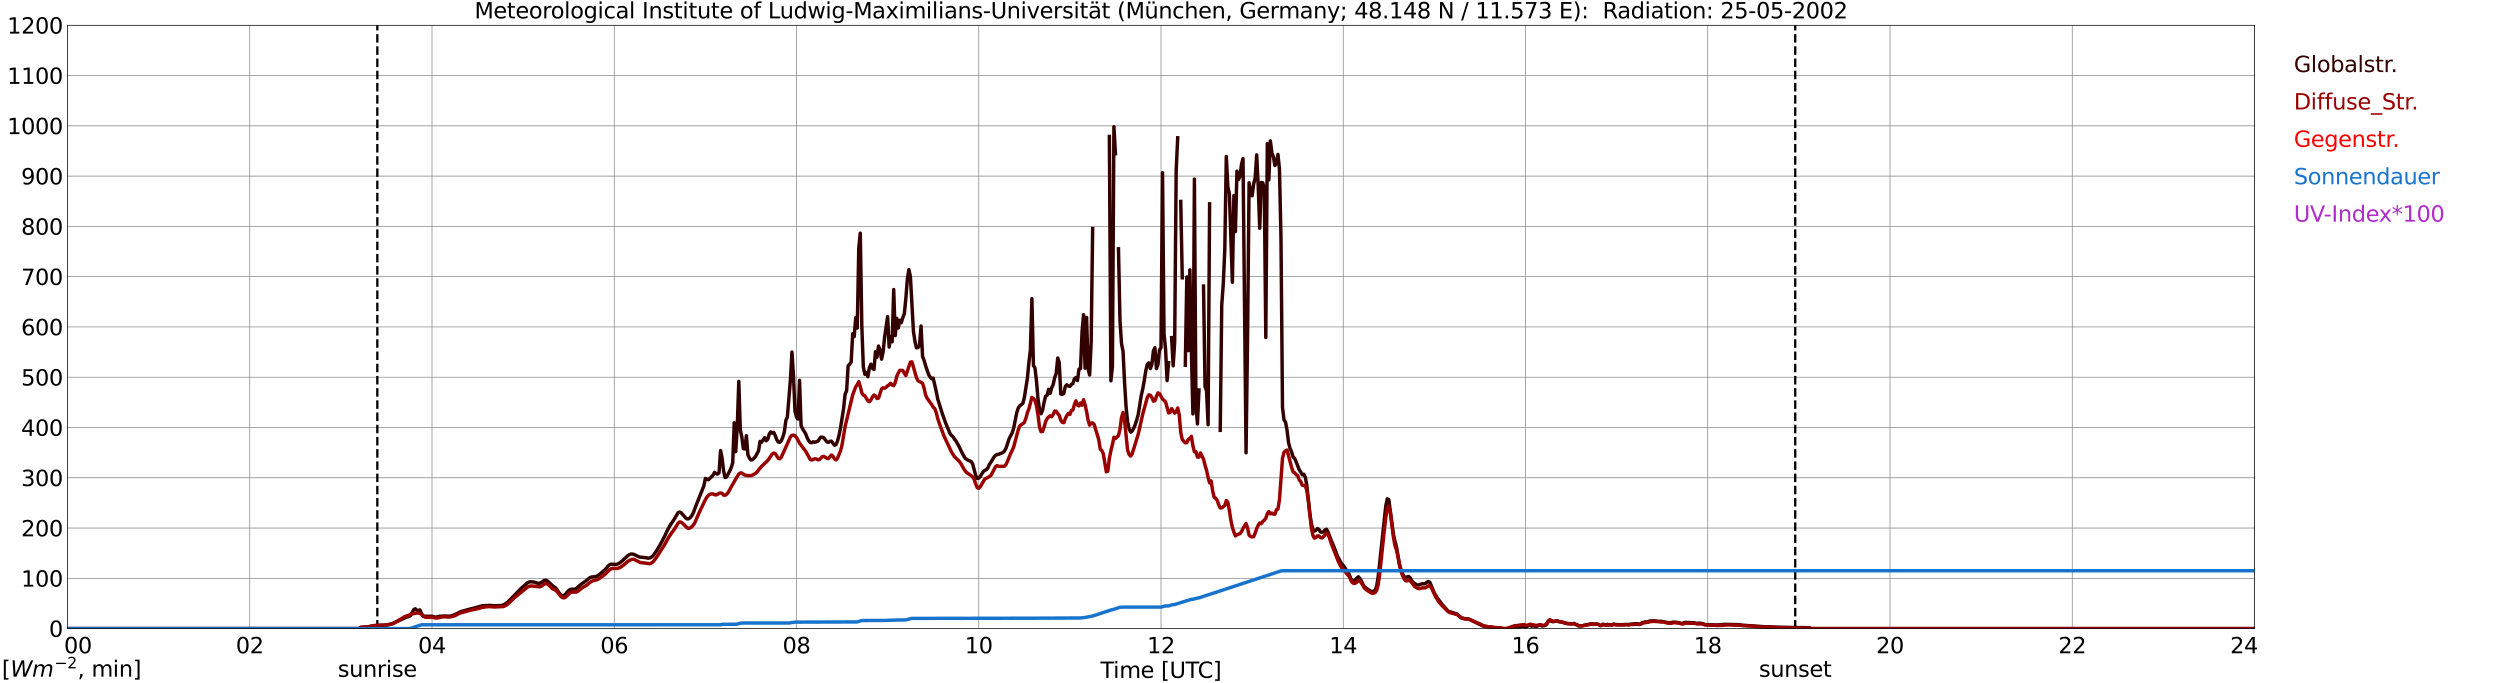<?xml version="1.0" encoding="utf-8" standalone="no"?>
<!DOCTYPE svg PUBLIC "-//W3C//DTD SVG 1.1//EN"
  "http://www.w3.org/Graphics/SVG/1.1/DTD/svg11.dtd">
<svg xmlns:xlink="http://www.w3.org/1999/xlink" width="1085.4pt" height="296.64pt" viewBox="0 0 1085.4 296.64" xmlns="http://www.w3.org/2000/svg" version="1.1">
 <defs>
  <style type="text/css">*{stroke-linejoin: round; stroke-linecap: butt}</style>
 </defs>
 <g id="figure_1">
  <g id="patch_1">
   <path d="M 0 296.64 
L 1085.4 296.64 
L 1085.4 0 
L 0 0 
z
" style="fill: #ffffff"/>
  </g>
  <g id="axes_1">
   <g id="patch_2">
    <path d="M 29.306 272.909 
L 978.814 272.909 
L 978.814 10.976 
L 29.306 10.976 
z
" style="fill: #ffffff"/>
   </g>
   <g id="patch_3">
    <path d="M 978.814 272.909 
L 978.814 272.909 
L 978.814 10.976 
L 978.814 10.976 
z
" clip-path="url(#p5665aaefa2)" style="fill: #d3d3d3; opacity: 0.25; stroke: #d3d3d3; stroke-linejoin: miter"/>
   </g>
   <g id="matplotlib.axis_1">
    <g id="xtick_1">
     <g id="line2d_1">
      <path d="M 29.306 272.909 
L 29.306 10.976 
" clip-path="url(#p5665aaefa2)" style="fill: none; stroke: #808080; stroke-width: 0.3; stroke-linecap: square"/>
     </g>
     <g id="line2d_2"/>
     <g id="text_1">
      <!--    00 -->
      <g transform="translate(18.733 283.627) scale(0.095 -0.095)">
       <defs>
        <path id="DejaVuSans-20" transform="scale(0.016)"/>
        <path id="DejaVuSans-30" d="M 2034 4250 
Q 1547 4250 1301 3770 
Q 1056 3291 1056 2328 
Q 1056 1369 1301 889 
Q 1547 409 2034 409 
Q 2525 409 2770 889 
Q 3016 1369 3016 2328 
Q 3016 3291 2770 3770 
Q 2525 4250 2034 4250 
z
M 2034 4750 
Q 2819 4750 3233 4129 
Q 3647 3509 3647 2328 
Q 3647 1150 3233 529 
Q 2819 -91 2034 -91 
Q 1250 -91 836 529 
Q 422 1150 422 2328 
Q 422 3509 836 4129 
Q 1250 4750 2034 4750 
z
" transform="scale(0.016)"/>
       </defs>
       <use xlink:href="#DejaVuSans-20"/>
       <use xlink:href="#DejaVuSans-20" transform="translate(31.787 0)"/>
       <use xlink:href="#DejaVuSans-20" transform="translate(63.574 0)"/>
       <use xlink:href="#DejaVuSans-30" transform="translate(95.361 0)"/>
       <use xlink:href="#DejaVuSans-30" transform="translate(158.984 0)"/>
      </g>
     </g>
    </g>
    <g id="xtick_2">
     <g id="line2d_3">
      <path d="M 108.431 272.909 
L 108.431 10.976 
" clip-path="url(#p5665aaefa2)" style="fill: none; stroke: #808080; stroke-width: 0.3; stroke-linecap: square"/>
     </g>
     <g id="line2d_4"/>
     <g id="text_2">
      <!-- 02 -->
      <g transform="translate(102.387 283.627) scale(0.095 -0.095)">
       <defs>
        <path id="DejaVuSans-32" d="M 1228 531 
L 3431 531 
L 3431 0 
L 469 0 
L 469 531 
Q 828 903 1448 1529 
Q 2069 2156 2228 2338 
Q 2531 2678 2651 2914 
Q 2772 3150 2772 3378 
Q 2772 3750 2511 3984 
Q 2250 4219 1831 4219 
Q 1534 4219 1204 4116 
Q 875 4013 500 3803 
L 500 4441 
Q 881 4594 1212 4672 
Q 1544 4750 1819 4750 
Q 2544 4750 2975 4387 
Q 3406 4025 3406 3419 
Q 3406 3131 3298 2873 
Q 3191 2616 2906 2266 
Q 2828 2175 2409 1742 
Q 1991 1309 1228 531 
z
" transform="scale(0.016)"/>
       </defs>
       <use xlink:href="#DejaVuSans-30"/>
       <use xlink:href="#DejaVuSans-32" transform="translate(63.623 0)"/>
      </g>
     </g>
    </g>
    <g id="xtick_3">
     <g id="line2d_5">
      <path d="M 187.557 272.909 
L 187.557 10.976 
" clip-path="url(#p5665aaefa2)" style="fill: none; stroke: #808080; stroke-width: 0.3; stroke-linecap: square"/>
     </g>
     <g id="line2d_6"/>
     <g id="text_3">
      <!-- 04 -->
      <g transform="translate(181.513 283.627) scale(0.095 -0.095)">
       <defs>
        <path id="DejaVuSans-34" d="M 2419 4116 
L 825 1625 
L 2419 1625 
L 2419 4116 
z
M 2253 4666 
L 3047 4666 
L 3047 1625 
L 3713 1625 
L 3713 1100 
L 3047 1100 
L 3047 0 
L 2419 0 
L 2419 1100 
L 313 1100 
L 313 1709 
L 2253 4666 
z
" transform="scale(0.016)"/>
       </defs>
       <use xlink:href="#DejaVuSans-30"/>
       <use xlink:href="#DejaVuSans-34" transform="translate(63.623 0)"/>
      </g>
     </g>
    </g>
    <g id="xtick_4">
     <g id="line2d_7">
      <path d="M 266.683 272.909 
L 266.683 10.976 
" clip-path="url(#p5665aaefa2)" style="fill: none; stroke: #808080; stroke-width: 0.3; stroke-linecap: square"/>
     </g>
     <g id="line2d_8"/>
     <g id="text_4">
      <!-- 06 -->
      <g transform="translate(260.638 283.627) scale(0.095 -0.095)">
       <defs>
        <path id="DejaVuSans-36" d="M 2113 2584 
Q 1688 2584 1439 2293 
Q 1191 2003 1191 1497 
Q 1191 994 1439 701 
Q 1688 409 2113 409 
Q 2538 409 2786 701 
Q 3034 994 3034 1497 
Q 3034 2003 2786 2293 
Q 2538 2584 2113 2584 
z
M 3366 4563 
L 3366 3988 
Q 3128 4100 2886 4159 
Q 2644 4219 2406 4219 
Q 1781 4219 1451 3797 
Q 1122 3375 1075 2522 
Q 1259 2794 1537 2939 
Q 1816 3084 2150 3084 
Q 2853 3084 3261 2657 
Q 3669 2231 3669 1497 
Q 3669 778 3244 343 
Q 2819 -91 2113 -91 
Q 1303 -91 875 529 
Q 447 1150 447 2328 
Q 447 3434 972 4092 
Q 1497 4750 2381 4750 
Q 2619 4750 2861 4703 
Q 3103 4656 3366 4563 
z
" transform="scale(0.016)"/>
       </defs>
       <use xlink:href="#DejaVuSans-30"/>
       <use xlink:href="#DejaVuSans-36" transform="translate(63.623 0)"/>
      </g>
     </g>
    </g>
    <g id="xtick_5">
     <g id="line2d_9">
      <path d="M 345.808 272.909 
L 345.808 10.976 
" clip-path="url(#p5665aaefa2)" style="fill: none; stroke: #808080; stroke-width: 0.3; stroke-linecap: square"/>
     </g>
     <g id="line2d_10"/>
     <g id="text_5">
      <!-- 08 -->
      <g transform="translate(339.764 283.627) scale(0.095 -0.095)">
       <defs>
        <path id="DejaVuSans-38" d="M 2034 2216 
Q 1584 2216 1326 1975 
Q 1069 1734 1069 1313 
Q 1069 891 1326 650 
Q 1584 409 2034 409 
Q 2484 409 2743 651 
Q 3003 894 3003 1313 
Q 3003 1734 2745 1975 
Q 2488 2216 2034 2216 
z
M 1403 2484 
Q 997 2584 770 2862 
Q 544 3141 544 3541 
Q 544 4100 942 4425 
Q 1341 4750 2034 4750 
Q 2731 4750 3128 4425 
Q 3525 4100 3525 3541 
Q 3525 3141 3298 2862 
Q 3072 2584 2669 2484 
Q 3125 2378 3379 2068 
Q 3634 1759 3634 1313 
Q 3634 634 3220 271 
Q 2806 -91 2034 -91 
Q 1263 -91 848 271 
Q 434 634 434 1313 
Q 434 1759 690 2068 
Q 947 2378 1403 2484 
z
M 1172 3481 
Q 1172 3119 1398 2916 
Q 1625 2713 2034 2713 
Q 2441 2713 2670 2916 
Q 2900 3119 2900 3481 
Q 2900 3844 2670 4047 
Q 2441 4250 2034 4250 
Q 1625 4250 1398 4047 
Q 1172 3844 1172 3481 
z
" transform="scale(0.016)"/>
       </defs>
       <use xlink:href="#DejaVuSans-30"/>
       <use xlink:href="#DejaVuSans-38" transform="translate(63.623 0)"/>
      </g>
     </g>
    </g>
    <g id="xtick_6">
     <g id="line2d_11">
      <path d="M 424.934 272.909 
L 424.934 10.976 
" clip-path="url(#p5665aaefa2)" style="fill: none; stroke: #808080; stroke-width: 0.3; stroke-linecap: square"/>
     </g>
     <g id="line2d_12"/>
     <g id="text_6">
      <!-- 10 -->
      <g transform="translate(418.89 283.627) scale(0.095 -0.095)">
       <defs>
        <path id="DejaVuSans-31" d="M 794 531 
L 1825 531 
L 1825 4091 
L 703 3866 
L 703 4441 
L 1819 4666 
L 2450 4666 
L 2450 531 
L 3481 531 
L 3481 0 
L 794 0 
L 794 531 
z
" transform="scale(0.016)"/>
       </defs>
       <use xlink:href="#DejaVuSans-31"/>
       <use xlink:href="#DejaVuSans-30" transform="translate(63.623 0)"/>
      </g>
     </g>
    </g>
    <g id="xtick_7">
     <g id="line2d_13">
      <path d="M 504.06 272.909 
L 504.06 10.976 
" clip-path="url(#p5665aaefa2)" style="fill: none; stroke: #808080; stroke-width: 0.3; stroke-linecap: square"/>
     </g>
     <g id="line2d_14"/>
     <g id="text_7">
      <!-- 12 -->
      <g transform="translate(498.015 283.627) scale(0.095 -0.095)">
       <use xlink:href="#DejaVuSans-31"/>
       <use xlink:href="#DejaVuSans-32" transform="translate(63.623 0)"/>
      </g>
     </g>
    </g>
    <g id="xtick_8">
     <g id="line2d_15">
      <path d="M 583.185 272.909 
L 583.185 10.976 
" clip-path="url(#p5665aaefa2)" style="fill: none; stroke: #808080; stroke-width: 0.3; stroke-linecap: square"/>
     </g>
     <g id="line2d_16"/>
     <g id="text_8">
      <!-- 14 -->
      <g transform="translate(577.141 283.627) scale(0.095 -0.095)">
       <use xlink:href="#DejaVuSans-31"/>
       <use xlink:href="#DejaVuSans-34" transform="translate(63.623 0)"/>
      </g>
     </g>
    </g>
    <g id="xtick_9">
     <g id="line2d_17">
      <path d="M 662.311 272.909 
L 662.311 10.976 
" clip-path="url(#p5665aaefa2)" style="fill: none; stroke: #808080; stroke-width: 0.3; stroke-linecap: square"/>
     </g>
     <g id="line2d_18"/>
     <g id="text_9">
      <!-- 16 -->
      <g transform="translate(656.267 283.627) scale(0.095 -0.095)">
       <use xlink:href="#DejaVuSans-31"/>
       <use xlink:href="#DejaVuSans-36" transform="translate(63.623 0)"/>
      </g>
     </g>
    </g>
    <g id="xtick_10">
     <g id="line2d_19">
      <path d="M 741.437 272.909 
L 741.437 10.976 
" clip-path="url(#p5665aaefa2)" style="fill: none; stroke: #808080; stroke-width: 0.3; stroke-linecap: square"/>
     </g>
     <g id="line2d_20"/>
     <g id="text_10">
      <!-- 18 -->
      <g transform="translate(735.392 283.627) scale(0.095 -0.095)">
       <use xlink:href="#DejaVuSans-31"/>
       <use xlink:href="#DejaVuSans-38" transform="translate(63.623 0)"/>
      </g>
     </g>
    </g>
    <g id="xtick_11">
     <g id="line2d_21">
      <path d="M 820.562 272.909 
L 820.562 10.976 
" clip-path="url(#p5665aaefa2)" style="fill: none; stroke: #808080; stroke-width: 0.3; stroke-linecap: square"/>
     </g>
     <g id="line2d_22"/>
     <g id="text_11">
      <!-- 20 -->
      <g transform="translate(814.518 283.627) scale(0.095 -0.095)">
       <use xlink:href="#DejaVuSans-32"/>
       <use xlink:href="#DejaVuSans-30" transform="translate(63.623 0)"/>
      </g>
     </g>
    </g>
    <g id="xtick_12">
     <g id="line2d_23">
      <path d="M 899.688 272.909 
L 899.688 10.976 
" clip-path="url(#p5665aaefa2)" style="fill: none; stroke: #808080; stroke-width: 0.3; stroke-linecap: square"/>
     </g>
     <g id="line2d_24"/>
     <g id="text_12">
      <!-- 22 -->
      <g transform="translate(893.644 283.627) scale(0.095 -0.095)">
       <use xlink:href="#DejaVuSans-32"/>
       <use xlink:href="#DejaVuSans-32" transform="translate(63.623 0)"/>
      </g>
     </g>
    </g>
    <g id="xtick_13">
     <g id="line2d_25">
      <path d="M 978.814 272.909 
L 978.814 10.976 
" clip-path="url(#p5665aaefa2)" style="fill: none; stroke: #808080; stroke-width: 0.3; stroke-linecap: square"/>
     </g>
     <g id="line2d_26"/>
     <g id="text_13">
      <!-- 24    -->
      <g transform="translate(968.241 283.627) scale(0.095 -0.095)">
       <use xlink:href="#DejaVuSans-32"/>
       <use xlink:href="#DejaVuSans-34" transform="translate(63.623 0)"/>
       <use xlink:href="#DejaVuSans-20" transform="translate(127.246 0)"/>
       <use xlink:href="#DejaVuSans-20" transform="translate(159.033 0)"/>
       <use xlink:href="#DejaVuSans-20" transform="translate(190.82 0)"/>
      </g>
     </g>
    </g>
    <g id="text_14">
     <!-- Time [UTC] -->
     <g transform="translate(477.806 294.322) scale(0.095 -0.095)">
      <defs>
       <path id="DejaVuSans-54" d="M -19 4666 
L 3928 4666 
L 3928 4134 
L 2272 4134 
L 2272 0 
L 1638 0 
L 1638 4134 
L -19 4134 
L -19 4666 
z
" transform="scale(0.016)"/>
       <path id="DejaVuSans-69" d="M 603 3500 
L 1178 3500 
L 1178 0 
L 603 0 
L 603 3500 
z
M 603 4863 
L 1178 4863 
L 1178 4134 
L 603 4134 
L 603 4863 
z
" transform="scale(0.016)"/>
       <path id="DejaVuSans-6d" d="M 3328 2828 
Q 3544 3216 3844 3400 
Q 4144 3584 4550 3584 
Q 5097 3584 5394 3201 
Q 5691 2819 5691 2113 
L 5691 0 
L 5113 0 
L 5113 2094 
Q 5113 2597 4934 2840 
Q 4756 3084 4391 3084 
Q 3944 3084 3684 2787 
Q 3425 2491 3425 1978 
L 3425 0 
L 2847 0 
L 2847 2094 
Q 2847 2600 2669 2842 
Q 2491 3084 2119 3084 
Q 1678 3084 1418 2786 
Q 1159 2488 1159 1978 
L 1159 0 
L 581 0 
L 581 3500 
L 1159 3500 
L 1159 2956 
Q 1356 3278 1631 3431 
Q 1906 3584 2284 3584 
Q 2666 3584 2933 3390 
Q 3200 3197 3328 2828 
z
" transform="scale(0.016)"/>
       <path id="DejaVuSans-65" d="M 3597 1894 
L 3597 1613 
L 953 1613 
Q 991 1019 1311 708 
Q 1631 397 2203 397 
Q 2534 397 2845 478 
Q 3156 559 3463 722 
L 3463 178 
Q 3153 47 2828 -22 
Q 2503 -91 2169 -91 
Q 1331 -91 842 396 
Q 353 884 353 1716 
Q 353 2575 817 3079 
Q 1281 3584 2069 3584 
Q 2775 3584 3186 3129 
Q 3597 2675 3597 1894 
z
M 3022 2063 
Q 3016 2534 2758 2815 
Q 2500 3097 2075 3097 
Q 1594 3097 1305 2825 
Q 1016 2553 972 2059 
L 3022 2063 
z
" transform="scale(0.016)"/>
       <path id="DejaVuSans-5b" d="M 550 4863 
L 1875 4863 
L 1875 4416 
L 1125 4416 
L 1125 -397 
L 1875 -397 
L 1875 -844 
L 550 -844 
L 550 4863 
z
" transform="scale(0.016)"/>
       <path id="DejaVuSans-55" d="M 556 4666 
L 1191 4666 
L 1191 1831 
Q 1191 1081 1462 751 
Q 1734 422 2344 422 
Q 2950 422 3222 751 
Q 3494 1081 3494 1831 
L 3494 4666 
L 4128 4666 
L 4128 1753 
Q 4128 841 3676 375 
Q 3225 -91 2344 -91 
Q 1459 -91 1007 375 
Q 556 841 556 1753 
L 556 4666 
z
" transform="scale(0.016)"/>
       <path id="DejaVuSans-43" d="M 4122 4306 
L 4122 3641 
Q 3803 3938 3442 4084 
Q 3081 4231 2675 4231 
Q 1875 4231 1450 3742 
Q 1025 3253 1025 2328 
Q 1025 1406 1450 917 
Q 1875 428 2675 428 
Q 3081 428 3442 575 
Q 3803 722 4122 1019 
L 4122 359 
Q 3791 134 3420 21 
Q 3050 -91 2638 -91 
Q 1578 -91 968 557 
Q 359 1206 359 2328 
Q 359 3453 968 4101 
Q 1578 4750 2638 4750 
Q 3056 4750 3426 4639 
Q 3797 4528 4122 4306 
z
" transform="scale(0.016)"/>
       <path id="DejaVuSans-5d" d="M 1947 4863 
L 1947 -844 
L 622 -844 
L 622 -397 
L 1369 -397 
L 1369 4416 
L 622 4416 
L 622 4863 
L 1947 4863 
z
" transform="scale(0.016)"/>
      </defs>
      <use xlink:href="#DejaVuSans-54"/>
      <use xlink:href="#DejaVuSans-69" transform="translate(57.959 0)"/>
      <use xlink:href="#DejaVuSans-6d" transform="translate(85.742 0)"/>
      <use xlink:href="#DejaVuSans-65" transform="translate(183.154 0)"/>
      <use xlink:href="#DejaVuSans-20" transform="translate(244.678 0)"/>
      <use xlink:href="#DejaVuSans-5b" transform="translate(276.465 0)"/>
      <use xlink:href="#DejaVuSans-55" transform="translate(315.479 0)"/>
      <use xlink:href="#DejaVuSans-54" transform="translate(388.672 0)"/>
      <use xlink:href="#DejaVuSans-43" transform="translate(443.881 0)"/>
      <use xlink:href="#DejaVuSans-5d" transform="translate(513.705 0)"/>
     </g>
    </g>
   </g>
   <g id="matplotlib.axis_2">
    <g id="ytick_1">
     <g id="line2d_27">
      <path d="M 29.306 272.909 
L 978.814 272.909 
" clip-path="url(#p5665aaefa2)" style="fill: none; stroke: #808080; stroke-width: 0.3; stroke-linecap: square"/>
     </g>
     <g id="line2d_28"/>
     <g id="text_15">
      <!-- 0 -->
      <g transform="translate(21.261 276.518) scale(0.095 -0.095)">
       <use xlink:href="#DejaVuSans-30"/>
      </g>
     </g>
    </g>
    <g id="ytick_2">
     <g id="line2d_29">
      <path d="M 29.306 251.081 
L 978.814 251.081 
" clip-path="url(#p5665aaefa2)" style="fill: none; stroke: #808080; stroke-width: 0.3; stroke-linecap: square"/>
     </g>
     <g id="line2d_30"/>
     <g id="text_16">
      <!-- 100 -->
      <g transform="translate(9.173 254.69) scale(0.095 -0.095)">
       <use xlink:href="#DejaVuSans-31"/>
       <use xlink:href="#DejaVuSans-30" transform="translate(63.623 0)"/>
       <use xlink:href="#DejaVuSans-30" transform="translate(127.246 0)"/>
      </g>
     </g>
    </g>
    <g id="ytick_3">
     <g id="line2d_31">
      <path d="M 29.306 229.253 
L 978.814 229.253 
" clip-path="url(#p5665aaefa2)" style="fill: none; stroke: #808080; stroke-width: 0.3; stroke-linecap: square"/>
     </g>
     <g id="line2d_32"/>
     <g id="text_17">
      <!-- 200 -->
      <g transform="translate(9.173 232.863) scale(0.095 -0.095)">
       <use xlink:href="#DejaVuSans-32"/>
       <use xlink:href="#DejaVuSans-30" transform="translate(63.623 0)"/>
       <use xlink:href="#DejaVuSans-30" transform="translate(127.246 0)"/>
      </g>
     </g>
    </g>
    <g id="ytick_4">
     <g id="line2d_33">
      <path d="M 29.306 207.426 
L 978.814 207.426 
" clip-path="url(#p5665aaefa2)" style="fill: none; stroke: #808080; stroke-width: 0.3; stroke-linecap: square"/>
     </g>
     <g id="line2d_34"/>
     <g id="text_18">
      <!-- 300 -->
      <g transform="translate(9.173 211.035) scale(0.095 -0.095)">
       <defs>
        <path id="DejaVuSans-33" d="M 2597 2516 
Q 3050 2419 3304 2112 
Q 3559 1806 3559 1356 
Q 3559 666 3084 287 
Q 2609 -91 1734 -91 
Q 1441 -91 1130 -33 
Q 819 25 488 141 
L 488 750 
Q 750 597 1062 519 
Q 1375 441 1716 441 
Q 2309 441 2620 675 
Q 2931 909 2931 1356 
Q 2931 1769 2642 2001 
Q 2353 2234 1838 2234 
L 1294 2234 
L 1294 2753 
L 1863 2753 
Q 2328 2753 2575 2939 
Q 2822 3125 2822 3475 
Q 2822 3834 2567 4026 
Q 2313 4219 1838 4219 
Q 1578 4219 1281 4162 
Q 984 4106 628 3988 
L 628 4550 
Q 988 4650 1302 4700 
Q 1616 4750 1894 4750 
Q 2613 4750 3031 4423 
Q 3450 4097 3450 3541 
Q 3450 3153 3228 2886 
Q 3006 2619 2597 2516 
z
" transform="scale(0.016)"/>
       </defs>
       <use xlink:href="#DejaVuSans-33"/>
       <use xlink:href="#DejaVuSans-30" transform="translate(63.623 0)"/>
       <use xlink:href="#DejaVuSans-30" transform="translate(127.246 0)"/>
      </g>
     </g>
    </g>
    <g id="ytick_5">
     <g id="line2d_35">
      <path d="M 29.306 185.598 
L 978.814 185.598 
" clip-path="url(#p5665aaefa2)" style="fill: none; stroke: #808080; stroke-width: 0.3; stroke-linecap: square"/>
     </g>
     <g id="line2d_36"/>
     <g id="text_19">
      <!-- 400 -->
      <g transform="translate(9.173 189.207) scale(0.095 -0.095)">
       <use xlink:href="#DejaVuSans-34"/>
       <use xlink:href="#DejaVuSans-30" transform="translate(63.623 0)"/>
       <use xlink:href="#DejaVuSans-30" transform="translate(127.246 0)"/>
      </g>
     </g>
    </g>
    <g id="ytick_6">
     <g id="line2d_37">
      <path d="M 29.306 163.77 
L 978.814 163.77 
" clip-path="url(#p5665aaefa2)" style="fill: none; stroke: #808080; stroke-width: 0.3; stroke-linecap: square"/>
     </g>
     <g id="line2d_38"/>
     <g id="text_20">
      <!-- 500 -->
      <g transform="translate(9.173 167.379) scale(0.095 -0.095)">
       <defs>
        <path id="DejaVuSans-35" d="M 691 4666 
L 3169 4666 
L 3169 4134 
L 1269 4134 
L 1269 2991 
Q 1406 3038 1543 3061 
Q 1681 3084 1819 3084 
Q 2600 3084 3056 2656 
Q 3513 2228 3513 1497 
Q 3513 744 3044 326 
Q 2575 -91 1722 -91 
Q 1428 -91 1123 -41 
Q 819 9 494 109 
L 494 744 
Q 775 591 1075 516 
Q 1375 441 1709 441 
Q 2250 441 2565 725 
Q 2881 1009 2881 1497 
Q 2881 1984 2565 2268 
Q 2250 2553 1709 2553 
Q 1456 2553 1204 2497 
Q 953 2441 691 2322 
L 691 4666 
z
" transform="scale(0.016)"/>
       </defs>
       <use xlink:href="#DejaVuSans-35"/>
       <use xlink:href="#DejaVuSans-30" transform="translate(63.623 0)"/>
       <use xlink:href="#DejaVuSans-30" transform="translate(127.246 0)"/>
      </g>
     </g>
    </g>
    <g id="ytick_7">
     <g id="line2d_39">
      <path d="M 29.306 141.942 
L 978.814 141.942 
" clip-path="url(#p5665aaefa2)" style="fill: none; stroke: #808080; stroke-width: 0.3; stroke-linecap: square"/>
     </g>
     <g id="line2d_40"/>
     <g id="text_21">
      <!-- 600 -->
      <g transform="translate(9.173 145.551) scale(0.095 -0.095)">
       <use xlink:href="#DejaVuSans-36"/>
       <use xlink:href="#DejaVuSans-30" transform="translate(63.623 0)"/>
       <use xlink:href="#DejaVuSans-30" transform="translate(127.246 0)"/>
      </g>
     </g>
    </g>
    <g id="ytick_8">
     <g id="line2d_41">
      <path d="M 29.306 120.114 
L 978.814 120.114 
" clip-path="url(#p5665aaefa2)" style="fill: none; stroke: #808080; stroke-width: 0.3; stroke-linecap: square"/>
     </g>
     <g id="line2d_42"/>
     <g id="text_22">
      <!-- 700 -->
      <g transform="translate(9.173 123.724) scale(0.095 -0.095)">
       <defs>
        <path id="DejaVuSans-37" d="M 525 4666 
L 3525 4666 
L 3525 4397 
L 1831 0 
L 1172 0 
L 2766 4134 
L 525 4134 
L 525 4666 
z
" transform="scale(0.016)"/>
       </defs>
       <use xlink:href="#DejaVuSans-37"/>
       <use xlink:href="#DejaVuSans-30" transform="translate(63.623 0)"/>
       <use xlink:href="#DejaVuSans-30" transform="translate(127.246 0)"/>
      </g>
     </g>
    </g>
    <g id="ytick_9">
     <g id="line2d_43">
      <path d="M 29.306 98.287 
L 978.814 98.287 
" clip-path="url(#p5665aaefa2)" style="fill: none; stroke: #808080; stroke-width: 0.3; stroke-linecap: square"/>
     </g>
     <g id="line2d_44"/>
     <g id="text_23">
      <!-- 800 -->
      <g transform="translate(9.173 101.896) scale(0.095 -0.095)">
       <use xlink:href="#DejaVuSans-38"/>
       <use xlink:href="#DejaVuSans-30" transform="translate(63.623 0)"/>
       <use xlink:href="#DejaVuSans-30" transform="translate(127.246 0)"/>
      </g>
     </g>
    </g>
    <g id="ytick_10">
     <g id="line2d_45">
      <path d="M 29.306 76.459 
L 978.814 76.459 
" clip-path="url(#p5665aaefa2)" style="fill: none; stroke: #808080; stroke-width: 0.3; stroke-linecap: square"/>
     </g>
     <g id="line2d_46"/>
     <g id="text_24">
      <!-- 900 -->
      <g transform="translate(9.173 80.068) scale(0.095 -0.095)">
       <defs>
        <path id="DejaVuSans-39" d="M 703 97 
L 703 672 
Q 941 559 1184 500 
Q 1428 441 1663 441 
Q 2288 441 2617 861 
Q 2947 1281 2994 2138 
Q 2813 1869 2534 1725 
Q 2256 1581 1919 1581 
Q 1219 1581 811 2004 
Q 403 2428 403 3163 
Q 403 3881 828 4315 
Q 1253 4750 1959 4750 
Q 2769 4750 3195 4129 
Q 3622 3509 3622 2328 
Q 3622 1225 3098 567 
Q 2575 -91 1691 -91 
Q 1453 -91 1209 -44 
Q 966 3 703 97 
z
M 1959 2075 
Q 2384 2075 2632 2365 
Q 2881 2656 2881 3163 
Q 2881 3666 2632 3958 
Q 2384 4250 1959 4250 
Q 1534 4250 1286 3958 
Q 1038 3666 1038 3163 
Q 1038 2656 1286 2365 
Q 1534 2075 1959 2075 
z
" transform="scale(0.016)"/>
       </defs>
       <use xlink:href="#DejaVuSans-39"/>
       <use xlink:href="#DejaVuSans-30" transform="translate(63.623 0)"/>
       <use xlink:href="#DejaVuSans-30" transform="translate(127.246 0)"/>
      </g>
     </g>
    </g>
    <g id="ytick_11">
     <g id="line2d_47">
      <path d="M 29.306 54.631 
L 978.814 54.631 
" clip-path="url(#p5665aaefa2)" style="fill: none; stroke: #808080; stroke-width: 0.3; stroke-linecap: square"/>
     </g>
     <g id="line2d_48"/>
     <g id="text_25">
      <!-- 1000 -->
      <g transform="translate(3.128 58.24) scale(0.095 -0.095)">
       <use xlink:href="#DejaVuSans-31"/>
       <use xlink:href="#DejaVuSans-30" transform="translate(63.623 0)"/>
       <use xlink:href="#DejaVuSans-30" transform="translate(127.246 0)"/>
       <use xlink:href="#DejaVuSans-30" transform="translate(190.869 0)"/>
      </g>
     </g>
    </g>
    <g id="ytick_12">
     <g id="line2d_49">
      <path d="M 29.306 32.803 
L 978.814 32.803 
" clip-path="url(#p5665aaefa2)" style="fill: none; stroke: #808080; stroke-width: 0.3; stroke-linecap: square"/>
     </g>
     <g id="line2d_50"/>
     <g id="text_26">
      <!-- 1100 -->
      <g transform="translate(3.128 36.413) scale(0.095 -0.095)">
       <use xlink:href="#DejaVuSans-31"/>
       <use xlink:href="#DejaVuSans-31" transform="translate(63.623 0)"/>
       <use xlink:href="#DejaVuSans-30" transform="translate(127.246 0)"/>
       <use xlink:href="#DejaVuSans-30" transform="translate(190.869 0)"/>
      </g>
     </g>
    </g>
    <g id="ytick_13">
     <g id="line2d_51">
      <path d="M 29.306 10.976 
L 978.814 10.976 
" clip-path="url(#p5665aaefa2)" style="fill: none; stroke: #808080; stroke-width: 0.3; stroke-linecap: square"/>
     </g>
     <g id="line2d_52"/>
     <g id="text_27">
      <!-- 1200 -->
      <g transform="translate(3.128 14.585) scale(0.095 -0.095)">
       <use xlink:href="#DejaVuSans-31"/>
       <use xlink:href="#DejaVuSans-32" transform="translate(63.623 0)"/>
       <use xlink:href="#DejaVuSans-30" transform="translate(127.246 0)"/>
       <use xlink:href="#DejaVuSans-30" transform="translate(190.869 0)"/>
      </g>
     </g>
    </g>
   </g>
   <g id="line2d_53">
    <path d="M 163.819 272.909 
L 163.819 10.976 
" clip-path="url(#p5665aaefa2)" style="fill: none; stroke-dasharray: 3.7,1.6; stroke-dashoffset: 0; stroke: #000000"/>
   </g>
   <g id="line2d_54">
    <path d="M 779.417 272.909 
L 779.417 10.976 
" clip-path="url(#p5665aaefa2)" style="fill: none; stroke-dasharray: 3.7,1.6; stroke-dashoffset: 0; stroke: #000000"/>
   </g>
   <g id="line2d_55">
    <path d="M 29.306 272.909 
L 155.907 272.909 
L 156.566 272.422 
L 159.863 272.193 
L 161.841 271.715 
L 165.138 271.488 
L 166.457 271.553 
L 167.776 271.418 
L 170.413 270.724 
L 171.732 270.108 
L 173.051 269.541 
L 176.348 267.98 
L 177.666 267.605 
L 178.326 267.129 
L 179.645 264.623 
L 180.304 264.326 
L 180.963 264.948 
L 181.623 265.162 
L 182.282 264.776 
L 182.941 266.234 
L 183.601 267.325 
L 184.26 267.541 
L 187.557 267.554 
L 188.876 267.947 
L 189.535 267.888 
L 190.854 267.537 
L 192.173 267.502 
L 193.492 267.428 
L 194.81 267.563 
L 196.129 267.341 
L 197.448 266.865 
L 200.085 265.533 
L 204.042 264.427 
L 206.02 263.968 
L 207.998 263.388 
L 209.317 263.019 
L 212.614 262.831 
L 214.592 263.001 
L 216.57 262.953 
L 217.889 262.853 
L 219.207 262.331 
L 220.526 261.316 
L 226.461 255.255 
L 229.098 252.96 
L 229.757 252.685 
L 230.417 252.576 
L 231.736 252.679 
L 233.054 253.1 
L 233.714 253.292 
L 234.373 253.203 
L 235.033 252.849 
L 236.351 251.952 
L 237.011 251.886 
L 237.67 252.238 
L 240.308 254.652 
L 240.967 254.995 
L 241.626 255.724 
L 242.945 257.701 
L 243.604 258.382 
L 244.264 258.671 
L 244.923 258.485 
L 245.583 257.898 
L 246.901 256.363 
L 247.561 255.938 
L 248.22 255.794 
L 249.539 255.789 
L 250.198 255.503 
L 251.517 254.34 
L 252.836 253.262 
L 254.155 252.373 
L 256.133 250.789 
L 256.792 250.533 
L 258.77 250.302 
L 259.43 250.007 
L 260.748 248.999 
L 262.726 247.298 
L 264.045 245.722 
L 264.705 245.14 
L 265.364 244.915 
L 266.683 245.022 
L 267.342 245.057 
L 268.002 244.928 
L 268.661 244.646 
L 269.98 243.688 
L 272.617 241.211 
L 273.277 240.796 
L 273.936 240.532 
L 274.595 240.545 
L 275.255 240.719 
L 277.233 241.686 
L 277.892 241.868 
L 280.53 242.151 
L 281.189 242.308 
L 281.849 242.317 
L 282.508 242.077 
L 283.167 241.612 
L 283.827 240.885 
L 285.145 238.98 
L 287.124 235.614 
L 288.442 233.053 
L 289.761 230.218 
L 291.08 227.863 
L 292.399 225.955 
L 293.717 223.72 
L 294.377 222.609 
L 295.036 222.33 
L 295.696 222.589 
L 297.014 224.08 
L 297.674 224.864 
L 298.333 225.302 
L 298.992 225.206 
L 299.652 224.752 
L 300.311 223.925 
L 300.971 222.714 
L 302.289 219.221 
L 305.586 210.951 
L 306.246 207.718 
L 306.905 208.069 
L 307.564 208.283 
L 309.543 206.38 
L 310.202 205.107 
L 310.861 205.557 
L 311.521 205.819 
L 312.18 205.26 
L 312.839 195.617 
L 313.499 198.849 
L 314.158 204.498 
L 314.818 207.327 
L 315.477 207.061 
L 316.796 204.529 
L 317.455 203.056 
L 318.114 201.015 
L 318.774 183.572 
L 319.433 196.093 
L 320.093 185.109 
L 320.752 165.588 
L 321.411 186.742 
L 322.071 189.71 
L 322.73 194.785 
L 323.39 194.929 
L 324.049 189.188 
L 324.708 197.463 
L 325.368 198.86 
L 326.027 199.688 
L 326.686 199.568 
L 327.346 198.965 
L 328.005 198.199 
L 329.324 195.743 
L 329.983 191.631 
L 330.643 192.006 
L 331.961 190.014 
L 332.621 191.36 
L 333.28 190.784 
L 333.94 188.555 
L 334.599 187.512 
L 335.258 188.06 
L 335.918 187.715 
L 336.577 189.073 
L 337.236 190.863 
L 337.896 191.926 
L 338.555 192.024 
L 339.215 191.273 
L 339.874 189.769 
L 340.533 187.473 
L 341.193 182.529 
L 341.852 180.935 
L 343.171 164.778 
L 343.83 152.854 
L 344.49 163.144 
L 345.149 178.571 
L 345.808 181.066 
L 346.468 181.942 
L 347.127 165.147 
L 347.787 184.744 
L 348.446 186.189 
L 349.765 188.276 
L 350.424 190.005 
L 351.083 191.299 
L 351.743 192.102 
L 352.402 192.214 
L 353.062 191.806 
L 353.721 192.015 
L 355.04 191.589 
L 356.359 189.784 
L 357.018 189.8 
L 357.677 190.105 
L 358.996 191.825 
L 359.655 192.061 
L 360.315 191.581 
L 360.974 191.541 
L 362.293 193.281 
L 362.952 193.045 
L 363.612 191.485 
L 364.271 189.003 
L 364.93 185.722 
L 366.249 177.369 
L 366.909 171.098 
L 367.568 169.683 
L 368.227 158.826 
L 368.887 158.136 
L 369.546 157.13 
L 370.206 144.874 
L 370.865 146.14 
L 371.524 137.906 
L 372.184 142.429 
L 372.843 107.705 
L 373.502 101.236 
L 374.162 141.383 
L 374.821 159.263 
L 375.481 162.504 
L 376.14 161.812 
L 376.799 163.567 
L 377.459 159.623 
L 378.118 158.104 
L 378.777 159.861 
L 379.437 160.433 
L 380.096 152.697 
L 380.756 155.08 
L 381.415 150.241 
L 382.074 151.994 
L 382.734 155.932 
L 383.393 152.867 
L 384.053 146.441 
L 385.371 137.435 
L 386.031 150.695 
L 386.69 146.166 
L 387.349 148.384 
L 388.009 125.715 
L 388.668 145.716 
L 389.328 138.203 
L 389.987 142.409 
L 390.646 139.024 
L 391.306 140.093 
L 391.965 137.884 
L 392.624 136.217 
L 393.284 129.575 
L 393.943 121.108 
L 394.603 117.03 
L 395.262 120.084 
L 396.581 143.907 
L 397.24 148.255 
L 397.899 151.012 
L 398.559 150.929 
L 399.218 149.802 
L 399.878 141.547 
L 400.537 154.781 
L 401.196 156.449 
L 401.856 158.767 
L 403.175 162.617 
L 403.834 163.742 
L 404.493 164.464 
L 405.153 164.167 
L 406.471 169.936 
L 407.131 173.263 
L 409.109 179.573 
L 410.428 183.323 
L 412.406 188.101 
L 413.065 189.036 
L 413.725 189.581 
L 414.384 190.636 
L 415.043 191.441 
L 416.362 193.816 
L 417.681 196.586 
L 419 198.935 
L 420.318 199.836 
L 421.637 200.353 
L 422.297 201.451 
L 423.615 206.415 
L 424.275 207.705 
L 424.934 207.609 
L 425.593 206.93 
L 426.253 205.723 
L 426.912 204.754 
L 427.572 204.221 
L 428.231 203.887 
L 428.89 203.132 
L 429.55 201.619 
L 430.209 200.681 
L 431.528 198.478 
L 432.187 197.725 
L 432.847 197.341 
L 433.506 197.254 
L 435.484 196.446 
L 436.144 195.745 
L 436.803 194.523 
L 438.122 190.472 
L 439.44 187.927 
L 440.1 185.862 
L 441.419 179.22 
L 442.078 177.166 
L 442.737 176.199 
L 444.056 175.162 
L 444.716 172.682 
L 446.034 164.368 
L 446.694 157.466 
L 447.353 152.027 
L 448.012 129.668 
L 448.672 158.682 
L 449.331 159.725 
L 449.991 165.333 
L 450.65 173.132 
L 451.309 177.705 
L 451.969 179.624 
L 452.628 178.187 
L 453.287 174.732 
L 453.947 172.08 
L 454.606 171.652 
L 455.266 169.033 
L 455.925 170.818 
L 456.584 168.397 
L 457.244 166.972 
L 457.903 163.936 
L 458.563 162.15 
L 459.222 155.436 
L 459.881 157.416 
L 460.541 171.076 
L 461.2 171.233 
L 461.859 170.803 
L 462.519 167.771 
L 463.178 167.062 
L 463.838 167.616 
L 464.497 167.754 
L 465.156 166.876 
L 465.816 166.522 
L 466.475 164.386 
L 467.134 163.929 
L 467.794 165.23 
L 468.453 160.269 
L 469.113 160.04 
L 469.772 144.267 
L 470.431 136.636 
L 471.091 159.858 
L 471.75 137.817 
L 472.409 160.144 
L 473.069 162.818 
L 473.728 148.807 
L 474.388 99.221 
M 481.641 59.248 
L 482.3 165.32 
L 482.96 159.291 
L 483.619 55.026 
L 484.278 66.713 
M 485.597 108.024 
L 486.256 139.266 
L 486.916 149.172 
L 487.575 152.505 
L 488.235 165.918 
L 488.894 176.622 
L 489.553 183.14 
L 490.213 186.119 
L 490.872 187.599 
L 491.532 187.139 
L 492.191 185.978 
L 492.85 184.364 
L 493.51 182.378 
L 494.169 179.973 
L 495.488 171.691 
L 496.147 168.808 
L 496.807 165.156 
L 497.466 160.869 
L 498.125 158.143 
L 498.785 157.538 
L 499.444 160.018 
L 500.103 158.154 
L 500.763 152.363 
L 501.422 150.968 
L 502.082 159.987 
L 502.741 158.322 
L 503.4 151.97 
L 504.06 150.889 
L 504.719 74.999 
L 505.379 145.125 
L 506.038 151.577 
L 506.697 165.239 
L 507.357 157.471 
M 508.675 146.585 
L 509.335 158.8 
L 509.994 148.584 
L 510.654 73.829 
L 511.313 59.811 
M 512.632 87.454 
L 513.291 120.608 
M 514.61 158.571 
L 515.269 120.221 
L 515.929 152.23 
L 516.588 117.163 
L 517.247 151.939 
L 517.907 179.696 
L 518.566 77.764 
L 519.226 175.946 
L 519.885 184.057 
L 520.544 169.33 
M 522.522 124.201 
L 523.182 167.815 
L 523.841 169.657 
L 524.501 184.382 
L 525.16 88.497 
M 529.776 186.84 
L 530.435 132.379 
L 531.094 123.284 
L 531.754 108.395 
L 532.413 67.937 
L 533.073 81.065 
L 533.732 83.952 
L 535.051 122.548 
L 535.71 84.889 
L 536.369 100.579 
L 537.029 74.313 
L 537.688 77.906 
L 538.348 76.529 
L 539.007 71.347 
L 539.666 68.85 
L 540.985 196.568 
L 541.644 146.48 
L 542.304 79.366 
L 542.963 83.542 
L 543.623 85.007 
L 544.282 79.855 
L 544.941 77.295 
L 545.601 67.239 
L 546.26 80.663 
L 546.919 99.099 
L 547.579 79.235 
L 548.238 79.325 
L 548.898 81.702 
L 549.557 146.537 
L 550.216 62.304 
L 550.876 78.094 
L 551.535 61.18 
L 552.195 66.337 
L 552.854 68.009 
L 553.513 71.842 
L 554.173 70.913 
L 554.832 67.058 
L 555.491 73.416 
L 556.151 103.493 
L 556.81 176.915 
L 557.47 182.383 
L 558.129 183.258 
L 558.788 186.829 
L 559.448 192.266 
L 560.107 194.755 
L 560.766 196.213 
L 561.426 198.483 
L 562.085 198.941 
L 563.404 202.222 
L 564.063 203.931 
L 564.723 204.931 
L 565.382 206.14 
L 566.042 205.893 
L 566.701 207.155 
L 567.36 210.663 
L 568.679 223.017 
L 569.338 227.278 
L 569.998 229.915 
L 570.657 230.569 
L 571.317 230.233 
L 571.976 229.482 
L 572.635 229.88 
L 573.295 230.943 
L 573.954 231.067 
L 574.613 230.908 
L 575.273 230.054 
L 575.932 229.803 
L 576.592 231.004 
L 577.91 234.505 
L 579.229 237.574 
L 580.548 241.176 
L 581.867 243.764 
L 582.526 244.851 
L 583.185 245.484 
L 583.845 246.395 
L 584.504 247.525 
L 585.164 248.112 
L 585.823 249.505 
L 586.482 251.262 
L 587.142 252.017 
L 587.801 252.096 
L 588.46 251.727 
L 589.12 250.963 
L 589.779 250.424 
L 590.439 251.192 
L 591.098 252.316 
L 591.757 253.727 
L 592.417 254.798 
L 593.736 255.763 
L 595.054 256.617 
L 595.714 256.806 
L 596.373 256.71 
L 597.032 256.254 
L 597.692 254.46 
L 598.351 250.45 
L 601.648 219.673 
L 602.307 216.589 
L 602.967 216.914 
L 604.945 231.862 
L 605.604 234.883 
L 606.264 237.319 
L 607.582 244.858 
L 608.242 247.348 
L 608.901 249.058 
L 609.561 250.265 
L 610.22 250.712 
L 611.539 250.271 
L 612.198 250.819 
L 612.858 252.017 
L 613.517 252.853 
L 614.836 253.794 
L 615.495 253.993 
L 616.154 253.921 
L 617.473 253.423 
L 618.133 253.473 
L 618.792 253.36 
L 619.451 252.827 
L 620.111 252.445 
L 620.77 252.786 
L 622.748 257.487 
L 624.067 259.657 
L 626.045 262.333 
L 628.683 265.295 
L 629.342 265.568 
L 630.661 265.933 
L 632.639 266.644 
L 633.958 267.908 
L 634.617 268.283 
L 635.936 268.58 
L 637.255 268.65 
L 637.914 268.842 
L 643.848 271.796 
L 645.827 272.071 
L 647.805 272.324 
L 649.783 272.667 
L 653.08 272.909 
L 656.377 272.909 
L 657.036 272.653 
L 657.695 272.653 
L 660.333 272.086 
L 660.992 271.846 
L 662.311 272.121 
L 662.97 272.003 
L 663.63 271.551 
L 664.289 271.547 
L 664.949 271.852 
L 665.608 271.724 
L 666.927 271.979 
L 667.586 271.774 
L 668.246 271.352 
L 669.564 271.793 
L 670.883 271.538 
L 671.542 270.783 
L 672.202 269.6 
L 672.861 269.202 
L 673.521 269.718 
L 674.18 269.931 
L 675.499 269.598 
L 676.158 269.6 
L 676.817 269.912 
L 678.136 270.084 
L 679.455 270.536 
L 680.114 270.704 
L 682.752 270.864 
L 683.411 270.645 
L 684.071 271.141 
L 684.73 271.25 
L 685.389 271.752 
L 686.708 271.68 
L 690.664 270.857 
L 692.643 270.953 
L 693.302 270.914 
L 693.961 271.095 
L 694.621 271.59 
L 695.28 271.553 
L 695.939 270.981 
L 697.258 271.468 
L 697.918 271.051 
L 698.577 271.346 
L 699.236 271.169 
L 699.896 271.267 
L 700.555 270.931 
L 701.215 271.147 
L 703.852 271.23 
L 704.511 271.163 
L 705.171 271.215 
L 705.83 271.093 
L 706.49 271.149 
L 710.446 270.748 
L 711.765 271.008 
L 712.424 270.722 
L 713.083 270.274 
L 713.743 270.2 
L 714.402 269.964 
L 715.062 270.008 
L 716.38 269.584 
L 718.358 269.56 
L 719.677 269.709 
L 720.337 269.783 
L 720.996 269.718 
L 722.974 270.078 
L 723.633 270.333 
L 724.293 270.255 
L 724.952 270.418 
L 726.271 270.124 
L 726.93 270.08 
L 727.59 270.204 
L 728.909 270.303 
L 729.568 270.573 
L 730.227 270.704 
L 731.546 270.209 
L 732.205 270.193 
L 732.865 270.368 
L 733.524 270.246 
L 734.184 270.372 
L 735.502 270.364 
L 736.821 270.7 
L 737.48 270.545 
L 738.799 270.637 
L 739.459 270.826 
L 740.118 271.147 
L 744.074 271.287 
L 744.734 271.352 
L 746.052 271.283 
L 747.371 271.246 
L 748.69 271.058 
L 755.284 271.213 
L 755.943 271.392 
L 765.834 272.084 
L 767.812 272.112 
L 771.109 272.274 
L 777.043 272.402 
L 779.681 272.444 
L 785.615 272.507 
L 786.275 272.909 
L 978.154 272.909 
L 978.154 272.909 
" clip-path="url(#p5665aaefa2)" style="fill: none; stroke: #330000; stroke-width: 1.5; stroke-linecap: square"/>
   </g>
   <g id="line2d_56">
    <path d="M 29.306 272.909 
L 155.907 272.909 
L 156.566 272.337 
L 159.863 272.11 
L 162.501 271.571 
L 168.435 271.25 
L 170.413 270.824 
L 171.073 270.558 
L 175.688 267.736 
L 178.985 266.55 
L 180.963 266.151 
L 182.282 266.271 
L 182.941 266.677 
L 183.601 267.378 
L 184.26 267.803 
L 184.92 268.013 
L 187.557 267.993 
L 189.535 268.362 
L 192.173 267.795 
L 194.151 267.832 
L 194.81 267.904 
L 196.129 267.729 
L 197.448 267.325 
L 198.767 266.64 
L 199.426 266.264 
L 200.745 265.904 
L 204.701 264.83 
L 207.998 264.13 
L 209.317 263.728 
L 211.954 263.35 
L 213.273 263.427 
L 214.592 263.527 
L 218.548 263.348 
L 219.867 262.733 
L 221.186 261.637 
L 223.164 259.642 
L 227.12 256.427 
L 229.098 254.853 
L 229.757 254.545 
L 230.417 254.399 
L 231.736 254.48 
L 234.373 254.8 
L 235.033 254.51 
L 236.351 253.545 
L 237.011 253.366 
L 237.67 253.569 
L 238.329 254.061 
L 239.648 255.453 
L 240.308 255.866 
L 240.967 256.117 
L 241.626 256.56 
L 243.604 259.035 
L 244.264 259.491 
L 244.923 259.581 
L 245.583 259.218 
L 247.561 257.306 
L 248.22 257.086 
L 250.198 257.053 
L 250.858 256.71 
L 252.836 255.154 
L 254.814 253.993 
L 256.133 252.86 
L 256.792 252.428 
L 257.451 252.14 
L 259.43 251.629 
L 260.748 250.769 
L 262.726 249.298 
L 264.705 247.318 
L 265.364 246.932 
L 266.023 246.796 
L 268.002 246.816 
L 269.32 246.331 
L 270.639 245.406 
L 272.617 243.69 
L 273.936 242.97 
L 274.595 242.791 
L 275.255 242.854 
L 276.573 243.52 
L 277.892 244.188 
L 279.211 244.38 
L 280.53 244.515 
L 281.849 244.742 
L 282.508 244.627 
L 283.167 244.231 
L 283.827 243.598 
L 285.145 241.798 
L 288.442 236.631 
L 290.42 233.073 
L 291.739 231.178 
L 293.058 229.354 
L 294.377 227.173 
L 295.036 226.621 
L 295.696 226.697 
L 296.355 227.193 
L 298.333 229.183 
L 298.992 229.373 
L 299.652 229.194 
L 300.311 228.734 
L 300.971 228.027 
L 301.63 227.009 
L 302.949 223.934 
L 304.267 221.037 
L 306.246 216.951 
L 306.905 215.849 
L 307.564 215.039 
L 308.224 214.62 
L 308.883 214.441 
L 309.543 214.423 
L 310.202 214.762 
L 310.861 214.897 
L 311.521 214.635 
L 312.18 214.175 
L 312.839 214.031 
L 313.499 214.192 
L 314.158 214.984 
L 314.818 215.013 
L 315.477 214.6 
L 316.136 213.832 
L 317.455 211.435 
L 319.433 207.941 
L 320.752 205.797 
L 321.411 205.334 
L 322.071 205.369 
L 323.39 206.28 
L 324.708 206.496 
L 326.027 206.48 
L 326.686 206.271 
L 328.005 205.524 
L 328.665 204.889 
L 330.643 202.468 
L 333.28 200 
L 335.258 197.147 
L 335.918 196.699 
L 336.577 196.913 
L 337.896 198.969 
L 338.555 199.194 
L 339.215 198.478 
L 340.533 195.593 
L 342.512 191.157 
L 343.171 189.666 
L 343.83 188.996 
L 344.49 188.907 
L 345.149 189.252 
L 345.808 189.95 
L 347.127 192.386 
L 349.765 195.894 
L 351.743 199.419 
L 352.402 199.727 
L 353.721 199.181 
L 354.38 199.247 
L 355.04 199.605 
L 355.699 199.561 
L 357.018 198.253 
L 357.677 198.155 
L 358.996 198.943 
L 359.655 199.063 
L 360.974 197.559 
L 361.634 198.096 
L 362.293 199.249 
L 362.952 199.67 
L 363.612 198.956 
L 364.93 195.75 
L 365.59 193.104 
L 366.909 185.185 
L 370.206 171.427 
L 371.524 167.898 
L 372.184 167.038 
L 372.843 165.715 
L 373.502 167.843 
L 374.162 170.606 
L 374.821 171.514 
L 375.481 171.859 
L 376.799 173.977 
L 377.459 174.396 
L 378.118 173.579 
L 378.777 172.329 
L 379.437 171.506 
L 380.096 171.879 
L 380.756 173.027 
L 381.415 172.85 
L 382.734 168.88 
L 383.393 168.349 
L 384.053 168.579 
L 384.712 168.164 
L 385.371 167.509 
L 386.031 167.079 
L 386.69 166.418 
L 387.349 167.099 
L 388.009 167.448 
L 388.668 166.169 
L 389.328 163.427 
L 389.987 161.963 
L 390.646 160.775 
L 391.965 160.843 
L 392.624 162.105 
L 393.284 163.041 
L 395.262 157.217 
L 395.921 157.113 
L 397.899 163.997 
L 398.559 165.324 
L 399.878 165.964 
L 400.537 166.433 
L 401.196 168.528 
L 401.856 171.418 
L 402.515 172.892 
L 404.493 175.649 
L 405.153 176.784 
L 405.812 177.343 
L 406.471 179.063 
L 407.131 181.741 
L 407.79 183.758 
L 409.109 187.296 
L 409.768 189.132 
L 413.065 196.18 
L 414.384 198.251 
L 416.362 200.183 
L 417.022 201.028 
L 418.34 203.368 
L 419 204.381 
L 419.659 205.16 
L 421.637 206.489 
L 422.297 207.035 
L 422.956 208.109 
L 423.615 210.089 
L 424.275 211.706 
L 424.934 211.979 
L 425.593 211.322 
L 427.572 207.928 
L 428.89 207.303 
L 430.209 206.452 
L 432.187 202.68 
L 432.847 202.134 
L 433.506 202.444 
L 435.484 202.482 
L 436.144 202.364 
L 436.803 201.6 
L 437.462 200.153 
L 438.781 196.863 
L 439.44 195.593 
L 440.1 194.045 
L 442.078 186.645 
L 442.737 184.93 
L 444.716 183.426 
L 445.375 181.726 
L 446.034 179.207 
L 446.694 177.585 
L 448.012 172.536 
L 448.672 173.023 
L 449.331 173.765 
L 449.991 176.179 
L 450.65 180.136 
L 451.309 185.458 
L 451.969 187.407 
L 452.628 187.342 
L 453.287 185.5 
L 453.947 183.151 
L 454.606 181.771 
L 455.266 181.04 
L 455.925 180.538 
L 456.584 180.914 
L 457.244 179.975 
L 457.903 178.502 
L 458.563 178.523 
L 459.222 179.549 
L 459.881 180.344 
L 460.541 182.472 
L 461.2 183.356 
L 461.859 183.518 
L 462.519 181.741 
L 463.178 180.44 
L 463.838 179.475 
L 464.497 179.929 
L 465.156 178.213 
L 465.816 177.976 
L 466.475 175.629 
L 467.134 174.005 
L 467.794 175.917 
L 468.453 176.216 
L 469.113 174.955 
L 469.772 175.932 
L 470.431 173.549 
L 471.091 175.705 
L 471.75 178.722 
L 472.409 182.411 
L 473.069 184.576 
L 473.728 183.67 
L 474.388 183.625 
L 475.047 184.268 
L 477.025 190.85 
L 477.685 194.955 
L 478.344 195.58 
L 479.003 197.04 
L 480.322 204.837 
L 480.981 204.553 
L 481.641 199.048 
L 482.3 195.695 
L 482.96 193.067 
L 483.619 189.832 
L 484.278 190.387 
L 485.597 189.134 
L 486.256 186.392 
L 486.916 181.306 
L 487.575 179.067 
L 488.235 182.441 
L 489.553 195.396 
L 490.213 197.295 
L 490.872 197.985 
L 491.532 197.044 
L 494.169 188.516 
L 496.147 179.735 
L 498.125 172.514 
L 498.785 171.416 
L 499.444 171.615 
L 500.103 172.547 
L 500.763 174.164 
L 501.422 173.97 
L 502.082 172.054 
L 502.741 170.587 
L 503.4 170.853 
L 504.719 173.243 
L 506.038 174.433 
L 507.357 179.287 
L 508.016 179.049 
L 508.675 177.393 
L 509.994 179.368 
L 510.654 178.82 
L 511.313 177.142 
L 511.972 180.056 
L 512.632 187.759 
L 513.291 190.843 
L 514.61 192.275 
L 515.269 192.185 
L 515.929 190.697 
L 516.588 190.439 
L 517.247 189.426 
L 517.907 193.534 
L 518.566 196.167 
L 519.226 196.103 
L 519.885 198.43 
L 520.544 198.459 
L 521.204 196.651 
L 522.522 199.319 
L 523.182 202.034 
L 523.841 204.182 
L 524.501 207.253 
L 525.16 209.639 
L 525.819 208.792 
L 526.479 213.107 
L 527.138 215.947 
L 527.797 216.272 
L 528.457 217.235 
L 529.116 219.134 
L 529.776 220.522 
L 530.435 220.489 
L 531.754 219.479 
L 532.413 217.303 
L 533.073 218.062 
L 533.732 221.509 
L 534.391 225.89 
L 535.051 228.965 
L 535.71 231.067 
L 536.369 232.663 
L 537.029 232.189 
L 538.348 231.665 
L 539.007 230.84 
L 539.666 229.432 
L 540.985 227.284 
L 541.644 229.238 
L 542.304 232.355 
L 542.963 232.916 
L 543.623 233.11 
L 544.282 232.999 
L 544.941 231.471 
L 545.601 229.513 
L 546.26 228.046 
L 546.919 227.051 
L 547.579 227.387 
L 548.238 226.403 
L 548.898 225.863 
L 549.557 224.979 
L 550.216 223.017 
L 550.876 222.129 
L 551.535 223.102 
L 552.195 222.766 
L 552.854 223.227 
L 553.513 223.246 
L 554.173 221.299 
L 554.832 221.007 
L 555.491 216.942 
L 556.81 198.974 
L 557.47 196.403 
L 558.129 195.693 
L 558.788 195.403 
L 560.766 202.979 
L 561.426 204.854 
L 562.085 205.212 
L 562.745 206.101 
L 563.404 206.469 
L 564.063 208.362 
L 564.723 209.028 
L 565.382 210.636 
L 566.042 210.842 
L 566.701 210.719 
L 567.36 212.97 
L 568.02 217.27 
L 569.338 229.146 
L 569.998 232.381 
L 570.657 233.638 
L 571.317 233.411 
L 571.976 232.641 
L 572.635 232.693 
L 573.295 233.394 
L 573.954 233.527 
L 575.273 232.318 
L 575.932 231.502 
L 576.592 232.054 
L 577.251 233.693 
L 577.91 235.784 
L 581.207 244.162 
L 582.526 246.543 
L 583.845 247.899 
L 584.504 248.866 
L 585.823 250.356 
L 586.482 251.873 
L 587.142 252.954 
L 587.801 253.301 
L 588.46 253.168 
L 589.12 252.685 
L 589.779 252.017 
L 590.439 252.249 
L 591.098 253.172 
L 592.417 255.366 
L 593.076 255.994 
L 595.054 257.271 
L 595.714 257.577 
L 596.373 257.514 
L 597.032 257.256 
L 597.692 256.309 
L 598.351 253.866 
L 599.011 249.252 
L 600.989 230.404 
L 601.648 224.7 
L 602.307 220.73 
L 602.967 219.824 
L 603.626 222.633 
L 604.945 233.047 
L 605.604 236.714 
L 606.264 238.731 
L 606.923 241.619 
L 607.582 245.222 
L 608.242 247.973 
L 608.901 249.83 
L 609.561 251.236 
L 610.22 252.074 
L 610.879 252.21 
L 611.539 251.976 
L 612.198 252.035 
L 614.176 254.648 
L 615.495 255.431 
L 616.154 255.564 
L 616.814 255.462 
L 617.473 255.23 
L 618.792 255.233 
L 620.111 254.39 
L 620.77 254.325 
L 621.429 255.15 
L 623.408 259.319 
L 624.726 261.355 
L 626.045 262.885 
L 627.364 264.173 
L 628.683 265.522 
L 629.342 265.909 
L 631.98 266.649 
L 632.639 266.849 
L 633.298 267.255 
L 633.958 267.86 
L 634.617 268.312 
L 635.936 268.733 
L 637.914 268.919 
L 639.233 269.499 
L 640.552 270.108 
L 642.53 270.87 
L 643.848 271.566 
L 645.167 271.968 
L 649.123 272.444 
L 651.761 272.605 
L 652.42 272.859 
L 653.739 272.909 
L 655.058 272.518 
L 657.695 271.632 
L 658.355 271.628 
L 660.333 271.315 
L 661.652 271.158 
L 662.311 271.435 
L 662.97 271.483 
L 664.289 271.003 
L 666.927 271.555 
L 668.905 271.219 
L 669.564 271.446 
L 670.224 271.505 
L 670.883 271.326 
L 671.542 270.944 
L 672.202 269.842 
L 672.861 269.056 
L 674.18 269.707 
L 674.839 269.801 
L 675.499 269.598 
L 676.158 269.591 
L 676.817 269.827 
L 678.796 270.233 
L 679.455 270.479 
L 681.433 270.842 
L 683.411 270.8 
L 684.73 271.283 
L 685.389 271.652 
L 686.708 271.767 
L 690.664 271.043 
L 691.324 270.936 
L 693.961 271.051 
L 694.621 271.442 
L 695.28 271.582 
L 695.939 271.226 
L 696.599 271.331 
L 697.258 271.3 
L 697.918 271.392 
L 698.577 271.333 
L 699.896 271.392 
L 700.555 271.145 
L 701.215 271.176 
L 701.874 271.322 
L 703.852 271.361 
L 704.511 271.289 
L 705.171 271.37 
L 705.83 271.167 
L 707.149 271.352 
L 707.808 271.178 
L 711.105 271.019 
L 711.765 271.169 
L 712.424 271.021 
L 713.083 270.582 
L 715.062 270.178 
L 715.721 270.139 
L 716.38 269.877 
L 718.358 269.768 
L 721.655 270.058 
L 722.315 270.058 
L 724.293 270.549 
L 725.612 270.573 
L 726.93 270.329 
L 728.909 270.534 
L 730.227 270.912 
L 730.887 270.848 
L 731.546 270.53 
L 732.865 270.558 
L 734.843 270.602 
L 736.162 270.676 
L 736.821 270.883 
L 738.799 270.868 
L 739.459 271.01 
L 740.118 271.283 
L 742.096 271.451 
L 744.074 271.468 
L 745.393 271.553 
L 748.031 271.505 
L 749.349 271.333 
L 750.668 271.291 
L 754.624 271.479 
L 755.943 271.492 
L 756.602 271.658 
L 757.921 271.691 
L 761.218 271.855 
L 764.515 272.285 
L 765.834 272.252 
L 767.812 272.245 
L 769.131 272.365 
L 770.449 272.407 
L 772.428 272.492 
L 774.406 272.584 
L 779.021 272.653 
L 779.681 272.73 
L 781 272.66 
L 782.318 272.701 
L 784.956 272.618 
L 785.615 272.686 
L 786.275 272.909 
L 978.154 272.909 
L 978.154 272.909 
" clip-path="url(#p5665aaefa2)" style="fill: none; stroke: #990000; stroke-width: 1.5; stroke-linecap: square"/>
   </g>
   <g id="line2d_57">
    <path d="M 0 0 
" clip-path="url(#p5665aaefa2)" style="fill: none; stroke: #ff0000; stroke-width: 1.5; stroke-linecap: square"/>
   </g>
   <g id="line2d_58">
    <path d="M 29.306 272.909 
L 177.666 272.909 
L 178.985 272.564 
L 182.941 271.27 
L 312.839 271.246 
L 313.499 271.071 
L 319.433 271.01 
L 320.093 270.949 
L 321.411 270.567 
L 322.73 270.49 
L 342.512 270.49 
L 345.149 270.104 
L 372.184 270.012 
L 374.162 269.41 
L 384.712 269.364 
L 386.031 269.298 
L 388.009 269.246 
L 389.328 269.181 
L 393.284 269.137 
L 395.262 268.604 
L 395.921 268.486 
L 448.012 268.393 
L 452.628 268.375 
L 469.113 268.299 
L 471.091 268.074 
L 474.388 267.456 
L 482.3 264.857 
L 483.619 264.523 
L 486.256 263.652 
L 487.575 263.577 
L 504.06 263.577 
L 506.038 263.069 
L 507.357 263.062 
L 508.675 262.626 
L 509.994 262.462 
L 517.247 260.192 
L 517.907 260.188 
L 519.885 259.664 
L 520.544 259.565 
L 556.151 247.868 
L 557.47 247.798 
L 978.154 247.798 
L 978.154 247.798 
" clip-path="url(#p5665aaefa2)" style="fill: none; stroke: #1773cc; stroke-width: 1.5; stroke-linecap: square"/>
   </g>
   <g id="line2d_59">
    <path d="M 0 0 
" clip-path="url(#p5665aaefa2)" style="fill: none; stroke: #b02bcc; stroke-width: 1.5; stroke-linecap: square"/>
   </g>
   <g id="patch_4">
    <path d="M 29.306 272.909 
L 29.306 10.976 
" style="fill: none; stroke: #000000; stroke-width: 0.3; stroke-linejoin: miter; stroke-linecap: square"/>
   </g>
   <g id="patch_5">
    <path d="M 978.814 272.909 
L 978.814 10.976 
" style="fill: none; stroke: #000000; stroke-width: 0.3; stroke-linejoin: miter; stroke-linecap: square"/>
   </g>
   <g id="patch_6">
    <path d="M 29.306 272.909 
L 978.814 272.909 
" style="fill: none; stroke: #000000; stroke-width: 0.3; stroke-linejoin: miter; stroke-linecap: square"/>
   </g>
   <g id="patch_7">
    <path d="M 29.306 10.976 
L 978.814 10.976 
" style="fill: none; stroke: #000000; stroke-width: 0.3; stroke-linejoin: miter; stroke-linecap: square"/>
   </g>
   <g id="text_28">
    <!-- sunrise -->
    <g transform="translate(146.655 293.863) scale(0.095 -0.095)">
     <defs>
      <path id="DejaVuSans-73" d="M 2834 3397 
L 2834 2853 
Q 2591 2978 2328 3040 
Q 2066 3103 1784 3103 
Q 1356 3103 1142 2972 
Q 928 2841 928 2578 
Q 928 2378 1081 2264 
Q 1234 2150 1697 2047 
L 1894 2003 
Q 2506 1872 2764 1633 
Q 3022 1394 3022 966 
Q 3022 478 2636 193 
Q 2250 -91 1575 -91 
Q 1294 -91 989 -36 
Q 684 19 347 128 
L 347 722 
Q 666 556 975 473 
Q 1284 391 1588 391 
Q 1994 391 2212 530 
Q 2431 669 2431 922 
Q 2431 1156 2273 1281 
Q 2116 1406 1581 1522 
L 1381 1569 
Q 847 1681 609 1914 
Q 372 2147 372 2553 
Q 372 3047 722 3315 
Q 1072 3584 1716 3584 
Q 2034 3584 2315 3537 
Q 2597 3491 2834 3397 
z
" transform="scale(0.016)"/>
      <path id="DejaVuSans-75" d="M 544 1381 
L 544 3500 
L 1119 3500 
L 1119 1403 
Q 1119 906 1312 657 
Q 1506 409 1894 409 
Q 2359 409 2629 706 
Q 2900 1003 2900 1516 
L 2900 3500 
L 3475 3500 
L 3475 0 
L 2900 0 
L 2900 538 
Q 2691 219 2414 64 
Q 2138 -91 1772 -91 
Q 1169 -91 856 284 
Q 544 659 544 1381 
z
M 1991 3584 
L 1991 3584 
z
" transform="scale(0.016)"/>
      <path id="DejaVuSans-6e" d="M 3513 2113 
L 3513 0 
L 2938 0 
L 2938 2094 
Q 2938 2591 2744 2837 
Q 2550 3084 2163 3084 
Q 1697 3084 1428 2787 
Q 1159 2491 1159 1978 
L 1159 0 
L 581 0 
L 581 3500 
L 1159 3500 
L 1159 2956 
Q 1366 3272 1645 3428 
Q 1925 3584 2291 3584 
Q 2894 3584 3203 3211 
Q 3513 2838 3513 2113 
z
" transform="scale(0.016)"/>
      <path id="DejaVuSans-72" d="M 2631 2963 
Q 2534 3019 2420 3045 
Q 2306 3072 2169 3072 
Q 1681 3072 1420 2755 
Q 1159 2438 1159 1844 
L 1159 0 
L 581 0 
L 581 3500 
L 1159 3500 
L 1159 2956 
Q 1341 3275 1631 3429 
Q 1922 3584 2338 3584 
Q 2397 3584 2469 3576 
Q 2541 3569 2628 3553 
L 2631 2963 
z
" transform="scale(0.016)"/>
     </defs>
     <use xlink:href="#DejaVuSans-73"/>
     <use xlink:href="#DejaVuSans-75" transform="translate(52.1 0)"/>
     <use xlink:href="#DejaVuSans-6e" transform="translate(115.479 0)"/>
     <use xlink:href="#DejaVuSans-72" transform="translate(178.857 0)"/>
     <use xlink:href="#DejaVuSans-69" transform="translate(219.971 0)"/>
     <use xlink:href="#DejaVuSans-73" transform="translate(247.754 0)"/>
     <use xlink:href="#DejaVuSans-65" transform="translate(299.854 0)"/>
    </g>
   </g>
   <g id="text_29">
    <!-- sunset -->
    <g transform="translate(763.663 293.863) scale(0.095 -0.095)">
     <defs>
      <path id="DejaVuSans-74" d="M 1172 4494 
L 1172 3500 
L 2356 3500 
L 2356 3053 
L 1172 3053 
L 1172 1153 
Q 1172 725 1289 603 
Q 1406 481 1766 481 
L 2356 481 
L 2356 0 
L 1766 0 
Q 1100 0 847 248 
Q 594 497 594 1153 
L 594 3053 
L 172 3053 
L 172 3500 
L 594 3500 
L 594 4494 
L 1172 4494 
z
" transform="scale(0.016)"/>
     </defs>
     <use xlink:href="#DejaVuSans-73"/>
     <use xlink:href="#DejaVuSans-75" transform="translate(52.1 0)"/>
     <use xlink:href="#DejaVuSans-6e" transform="translate(115.479 0)"/>
     <use xlink:href="#DejaVuSans-73" transform="translate(178.857 0)"/>
     <use xlink:href="#DejaVuSans-65" transform="translate(230.957 0)"/>
     <use xlink:href="#DejaVuSans-74" transform="translate(292.48 0)"/>
    </g>
   </g>
   <g id="text_30">
    <!-- [$Wm^{-2}$, min] -->
    <g transform="translate(0.821 293.863) scale(0.095 -0.095)">
     <defs>
      <path id="DejaVuSans-Oblique-57" d="M 616 4666 
L 1228 4666 
L 1453 697 
L 3213 4666 
L 3916 4666 
L 4147 697 
L 5888 4666 
L 6528 4666 
L 4453 0 
L 3659 0 
L 3444 3891 
L 1697 0 
L 903 0 
L 616 4666 
z
" transform="scale(0.016)"/>
      <path id="DejaVuSans-Oblique-6d" d="M 5747 2113 
L 5338 0 
L 4763 0 
L 5166 2094 
Q 5191 2228 5203 2325 
Q 5216 2422 5216 2491 
Q 5216 2772 5059 2928 
Q 4903 3084 4622 3084 
Q 4203 3084 3875 2770 
Q 3547 2456 3450 1953 
L 3066 0 
L 2491 0 
L 2900 2094 
Q 2925 2209 2937 2307 
Q 2950 2406 2950 2484 
Q 2950 2769 2794 2926 
Q 2638 3084 2363 3084 
Q 1938 3084 1609 2770 
Q 1281 2456 1184 1953 
L 800 0 
L 225 0 
L 909 3500 
L 1484 3500 
L 1375 2956 
Q 1609 3263 1923 3423 
Q 2238 3584 2597 3584 
Q 2978 3584 3223 3384 
Q 3469 3184 3519 2828 
Q 3781 3197 4126 3390 
Q 4472 3584 4856 3584 
Q 5306 3584 5551 3325 
Q 5797 3066 5797 2591 
Q 5797 2488 5784 2364 
Q 5772 2241 5747 2113 
z
" transform="scale(0.016)"/>
      <path id="DejaVuSans-2212" d="M 678 2272 
L 4684 2272 
L 4684 1741 
L 678 1741 
L 678 2272 
z
" transform="scale(0.016)"/>
      <path id="DejaVuSans-2c" d="M 750 794 
L 1409 794 
L 1409 256 
L 897 -744 
L 494 -744 
L 750 256 
L 750 794 
z
" transform="scale(0.016)"/>
     </defs>
     <use xlink:href="#DejaVuSans-5b" transform="translate(0 0.766)"/>
     <use xlink:href="#DejaVuSans-Oblique-57" transform="translate(39.014 0.766)"/>
     <use xlink:href="#DejaVuSans-Oblique-6d" transform="translate(137.891 0.766)"/>
     <use xlink:href="#DejaVuSans-2212" transform="translate(239.953 39.047) scale(0.7)"/>
     <use xlink:href="#DejaVuSans-32" transform="translate(298.605 39.047) scale(0.7)"/>
     <use xlink:href="#DejaVuSans-2c" transform="translate(345.875 0.766)"/>
     <use xlink:href="#DejaVuSans-20" transform="translate(377.663 0.766)"/>
     <use xlink:href="#DejaVuSans-6d" transform="translate(409.45 0.766)"/>
     <use xlink:href="#DejaVuSans-69" transform="translate(506.862 0.766)"/>
     <use xlink:href="#DejaVuSans-6e" transform="translate(534.645 0.766)"/>
     <use xlink:href="#DejaVuSans-5d" transform="translate(598.024 0.766)"/>
    </g>
   </g>
   <g id="text_31">
    <!-- Globalstr. -->
    <g style="fill: #330000" transform="translate(995.905 31.291) scale(0.095 -0.095)">
     <defs>
      <path id="DejaVuSans-47" d="M 3809 666 
L 3809 1919 
L 2778 1919 
L 2778 2438 
L 4434 2438 
L 4434 434 
Q 4069 175 3628 42 
Q 3188 -91 2688 -91 
Q 1594 -91 976 548 
Q 359 1188 359 2328 
Q 359 3472 976 4111 
Q 1594 4750 2688 4750 
Q 3144 4750 3555 4637 
Q 3966 4525 4313 4306 
L 4313 3634 
Q 3963 3931 3569 4081 
Q 3175 4231 2741 4231 
Q 1884 4231 1454 3753 
Q 1025 3275 1025 2328 
Q 1025 1384 1454 906 
Q 1884 428 2741 428 
Q 3075 428 3337 486 
Q 3600 544 3809 666 
z
" transform="scale(0.016)"/>
      <path id="DejaVuSans-6c" d="M 603 4863 
L 1178 4863 
L 1178 0 
L 603 0 
L 603 4863 
z
" transform="scale(0.016)"/>
      <path id="DejaVuSans-6f" d="M 1959 3097 
Q 1497 3097 1228 2736 
Q 959 2375 959 1747 
Q 959 1119 1226 758 
Q 1494 397 1959 397 
Q 2419 397 2687 759 
Q 2956 1122 2956 1747 
Q 2956 2369 2687 2733 
Q 2419 3097 1959 3097 
z
M 1959 3584 
Q 2709 3584 3137 3096 
Q 3566 2609 3566 1747 
Q 3566 888 3137 398 
Q 2709 -91 1959 -91 
Q 1206 -91 779 398 
Q 353 888 353 1747 
Q 353 2609 779 3096 
Q 1206 3584 1959 3584 
z
" transform="scale(0.016)"/>
      <path id="DejaVuSans-62" d="M 3116 1747 
Q 3116 2381 2855 2742 
Q 2594 3103 2138 3103 
Q 1681 3103 1420 2742 
Q 1159 2381 1159 1747 
Q 1159 1113 1420 752 
Q 1681 391 2138 391 
Q 2594 391 2855 752 
Q 3116 1113 3116 1747 
z
M 1159 2969 
Q 1341 3281 1617 3432 
Q 1894 3584 2278 3584 
Q 2916 3584 3314 3078 
Q 3713 2572 3713 1747 
Q 3713 922 3314 415 
Q 2916 -91 2278 -91 
Q 1894 -91 1617 61 
Q 1341 213 1159 525 
L 1159 0 
L 581 0 
L 581 4863 
L 1159 4863 
L 1159 2969 
z
" transform="scale(0.016)"/>
      <path id="DejaVuSans-61" d="M 2194 1759 
Q 1497 1759 1228 1600 
Q 959 1441 959 1056 
Q 959 750 1161 570 
Q 1363 391 1709 391 
Q 2188 391 2477 730 
Q 2766 1069 2766 1631 
L 2766 1759 
L 2194 1759 
z
M 3341 1997 
L 3341 0 
L 2766 0 
L 2766 531 
Q 2569 213 2275 61 
Q 1981 -91 1556 -91 
Q 1019 -91 701 211 
Q 384 513 384 1019 
Q 384 1609 779 1909 
Q 1175 2209 1959 2209 
L 2766 2209 
L 2766 2266 
Q 2766 2663 2505 2880 
Q 2244 3097 1772 3097 
Q 1472 3097 1187 3025 
Q 903 2953 641 2809 
L 641 3341 
Q 956 3463 1253 3523 
Q 1550 3584 1831 3584 
Q 2591 3584 2966 3190 
Q 3341 2797 3341 1997 
z
" transform="scale(0.016)"/>
      <path id="DejaVuSans-2e" d="M 684 794 
L 1344 794 
L 1344 0 
L 684 0 
L 684 794 
z
" transform="scale(0.016)"/>
     </defs>
     <use xlink:href="#DejaVuSans-47"/>
     <use xlink:href="#DejaVuSans-6c" transform="translate(77.49 0)"/>
     <use xlink:href="#DejaVuSans-6f" transform="translate(105.273 0)"/>
     <use xlink:href="#DejaVuSans-62" transform="translate(166.455 0)"/>
     <use xlink:href="#DejaVuSans-61" transform="translate(229.932 0)"/>
     <use xlink:href="#DejaVuSans-6c" transform="translate(291.211 0)"/>
     <use xlink:href="#DejaVuSans-73" transform="translate(318.994 0)"/>
     <use xlink:href="#DejaVuSans-74" transform="translate(371.094 0)"/>
     <use xlink:href="#DejaVuSans-72" transform="translate(410.303 0)"/>
     <use xlink:href="#DejaVuSans-2e" transform="translate(442.291 0)"/>
    </g>
   </g>
   <g id="text_32">
    <!-- Diffuse_Str. -->
    <g style="fill: #990000" transform="translate(995.905 47.531) scale(0.095 -0.095)">
     <defs>
      <path id="DejaVuSans-44" d="M 1259 4147 
L 1259 519 
L 2022 519 
Q 2988 519 3436 956 
Q 3884 1394 3884 2338 
Q 3884 3275 3436 3711 
Q 2988 4147 2022 4147 
L 1259 4147 
z
M 628 4666 
L 1925 4666 
Q 3281 4666 3915 4102 
Q 4550 3538 4550 2338 
Q 4550 1131 3912 565 
Q 3275 0 1925 0 
L 628 0 
L 628 4666 
z
" transform="scale(0.016)"/>
      <path id="DejaVuSans-66" d="M 2375 4863 
L 2375 4384 
L 1825 4384 
Q 1516 4384 1395 4259 
Q 1275 4134 1275 3809 
L 1275 3500 
L 2222 3500 
L 2222 3053 
L 1275 3053 
L 1275 0 
L 697 0 
L 697 3053 
L 147 3053 
L 147 3500 
L 697 3500 
L 697 3744 
Q 697 4328 969 4595 
Q 1241 4863 1831 4863 
L 2375 4863 
z
" transform="scale(0.016)"/>
      <path id="DejaVuSans-5f" d="M 3263 -1063 
L 3263 -1509 
L -63 -1509 
L -63 -1063 
L 3263 -1063 
z
" transform="scale(0.016)"/>
      <path id="DejaVuSans-53" d="M 3425 4513 
L 3425 3897 
Q 3066 4069 2747 4153 
Q 2428 4238 2131 4238 
Q 1616 4238 1336 4038 
Q 1056 3838 1056 3469 
Q 1056 3159 1242 3001 
Q 1428 2844 1947 2747 
L 2328 2669 
Q 3034 2534 3370 2195 
Q 3706 1856 3706 1288 
Q 3706 609 3251 259 
Q 2797 -91 1919 -91 
Q 1588 -91 1214 -16 
Q 841 59 441 206 
L 441 856 
Q 825 641 1194 531 
Q 1563 422 1919 422 
Q 2459 422 2753 634 
Q 3047 847 3047 1241 
Q 3047 1584 2836 1778 
Q 2625 1972 2144 2069 
L 1759 2144 
Q 1053 2284 737 2584 
Q 422 2884 422 3419 
Q 422 4038 858 4394 
Q 1294 4750 2059 4750 
Q 2388 4750 2728 4690 
Q 3069 4631 3425 4513 
z
" transform="scale(0.016)"/>
     </defs>
     <use xlink:href="#DejaVuSans-44"/>
     <use xlink:href="#DejaVuSans-69" transform="translate(77.002 0)"/>
     <use xlink:href="#DejaVuSans-66" transform="translate(104.785 0)"/>
     <use xlink:href="#DejaVuSans-66" transform="translate(139.99 0)"/>
     <use xlink:href="#DejaVuSans-75" transform="translate(175.195 0)"/>
     <use xlink:href="#DejaVuSans-73" transform="translate(238.574 0)"/>
     <use xlink:href="#DejaVuSans-65" transform="translate(290.674 0)"/>
     <use xlink:href="#DejaVuSans-5f" transform="translate(352.197 0)"/>
     <use xlink:href="#DejaVuSans-53" transform="translate(402.197 0)"/>
     <use xlink:href="#DejaVuSans-74" transform="translate(465.674 0)"/>
     <use xlink:href="#DejaVuSans-72" transform="translate(504.883 0)"/>
     <use xlink:href="#DejaVuSans-2e" transform="translate(536.871 0)"/>
    </g>
   </g>
   <g id="text_33">
    <!-- Gegenstr. -->
    <g style="fill: #ff0000" transform="translate(995.905 63.771) scale(0.095 -0.095)">
     <defs>
      <path id="DejaVuSans-67" d="M 2906 1791 
Q 2906 2416 2648 2759 
Q 2391 3103 1925 3103 
Q 1463 3103 1205 2759 
Q 947 2416 947 1791 
Q 947 1169 1205 825 
Q 1463 481 1925 481 
Q 2391 481 2648 825 
Q 2906 1169 2906 1791 
z
M 3481 434 
Q 3481 -459 3084 -895 
Q 2688 -1331 1869 -1331 
Q 1566 -1331 1297 -1286 
Q 1028 -1241 775 -1147 
L 775 -588 
Q 1028 -725 1275 -790 
Q 1522 -856 1778 -856 
Q 2344 -856 2625 -561 
Q 2906 -266 2906 331 
L 2906 616 
Q 2728 306 2450 153 
Q 2172 0 1784 0 
Q 1141 0 747 490 
Q 353 981 353 1791 
Q 353 2603 747 3093 
Q 1141 3584 1784 3584 
Q 2172 3584 2450 3431 
Q 2728 3278 2906 2969 
L 2906 3500 
L 3481 3500 
L 3481 434 
z
" transform="scale(0.016)"/>
     </defs>
     <use xlink:href="#DejaVuSans-47"/>
     <use xlink:href="#DejaVuSans-65" transform="translate(77.49 0)"/>
     <use xlink:href="#DejaVuSans-67" transform="translate(139.014 0)"/>
     <use xlink:href="#DejaVuSans-65" transform="translate(202.49 0)"/>
     <use xlink:href="#DejaVuSans-6e" transform="translate(264.014 0)"/>
     <use xlink:href="#DejaVuSans-73" transform="translate(327.393 0)"/>
     <use xlink:href="#DejaVuSans-74" transform="translate(379.492 0)"/>
     <use xlink:href="#DejaVuSans-72" transform="translate(418.701 0)"/>
     <use xlink:href="#DejaVuSans-2e" transform="translate(450.689 0)"/>
    </g>
   </g>
   <g id="text_34">
    <!-- Sonnendauer -->
    <g style="fill: #1773cc" transform="translate(995.905 80.01) scale(0.095 -0.095)">
     <defs>
      <path id="DejaVuSans-64" d="M 2906 2969 
L 2906 4863 
L 3481 4863 
L 3481 0 
L 2906 0 
L 2906 525 
Q 2725 213 2448 61 
Q 2172 -91 1784 -91 
Q 1150 -91 751 415 
Q 353 922 353 1747 
Q 353 2572 751 3078 
Q 1150 3584 1784 3584 
Q 2172 3584 2448 3432 
Q 2725 3281 2906 2969 
z
M 947 1747 
Q 947 1113 1208 752 
Q 1469 391 1925 391 
Q 2381 391 2643 752 
Q 2906 1113 2906 1747 
Q 2906 2381 2643 2742 
Q 2381 3103 1925 3103 
Q 1469 3103 1208 2742 
Q 947 2381 947 1747 
z
" transform="scale(0.016)"/>
     </defs>
     <use xlink:href="#DejaVuSans-53"/>
     <use xlink:href="#DejaVuSans-6f" transform="translate(63.477 0)"/>
     <use xlink:href="#DejaVuSans-6e" transform="translate(124.658 0)"/>
     <use xlink:href="#DejaVuSans-6e" transform="translate(188.037 0)"/>
     <use xlink:href="#DejaVuSans-65" transform="translate(251.416 0)"/>
     <use xlink:href="#DejaVuSans-6e" transform="translate(312.939 0)"/>
     <use xlink:href="#DejaVuSans-64" transform="translate(376.318 0)"/>
     <use xlink:href="#DejaVuSans-61" transform="translate(439.795 0)"/>
     <use xlink:href="#DejaVuSans-75" transform="translate(501.074 0)"/>
     <use xlink:href="#DejaVuSans-65" transform="translate(564.453 0)"/>
     <use xlink:href="#DejaVuSans-72" transform="translate(625.977 0)"/>
    </g>
   </g>
   <g id="text_35">
    <!-- UV-Index*100 -->
    <g style="fill: #b02bcc" transform="translate(995.905 96.25) scale(0.095 -0.095)">
     <defs>
      <path id="DejaVuSans-56" d="M 1831 0 
L 50 4666 
L 709 4666 
L 2188 738 
L 3669 4666 
L 4325 4666 
L 2547 0 
L 1831 0 
z
" transform="scale(0.016)"/>
      <path id="DejaVuSans-2d" d="M 313 2009 
L 1997 2009 
L 1997 1497 
L 313 1497 
L 313 2009 
z
" transform="scale(0.016)"/>
      <path id="DejaVuSans-49" d="M 628 4666 
L 1259 4666 
L 1259 0 
L 628 0 
L 628 4666 
z
" transform="scale(0.016)"/>
      <path id="DejaVuSans-78" d="M 3513 3500 
L 2247 1797 
L 3578 0 
L 2900 0 
L 1881 1375 
L 863 0 
L 184 0 
L 1544 1831 
L 300 3500 
L 978 3500 
L 1906 2253 
L 2834 3500 
L 3513 3500 
z
" transform="scale(0.016)"/>
      <path id="DejaVuSans-2a" d="M 3009 3897 
L 1888 3291 
L 3009 2681 
L 2828 2375 
L 1778 3009 
L 1778 1831 
L 1422 1831 
L 1422 3009 
L 372 2375 
L 191 2681 
L 1313 3291 
L 191 3897 
L 372 4206 
L 1422 3572 
L 1422 4750 
L 1778 4750 
L 1778 3572 
L 2828 4206 
L 3009 3897 
z
" transform="scale(0.016)"/>
     </defs>
     <use xlink:href="#DejaVuSans-55"/>
     <use xlink:href="#DejaVuSans-56" transform="translate(73.193 0)"/>
     <use xlink:href="#DejaVuSans-2d" transform="translate(135.727 0)"/>
     <use xlink:href="#DejaVuSans-49" transform="translate(171.811 0)"/>
     <use xlink:href="#DejaVuSans-6e" transform="translate(201.303 0)"/>
     <use xlink:href="#DejaVuSans-64" transform="translate(264.682 0)"/>
     <use xlink:href="#DejaVuSans-65" transform="translate(328.158 0)"/>
     <use xlink:href="#DejaVuSans-78" transform="translate(387.932 0)"/>
     <use xlink:href="#DejaVuSans-2a" transform="translate(447.111 0)"/>
     <use xlink:href="#DejaVuSans-31" transform="translate(497.111 0)"/>
     <use xlink:href="#DejaVuSans-30" transform="translate(560.734 0)"/>
     <use xlink:href="#DejaVuSans-30" transform="translate(624.357 0)"/>
    </g>
   </g>
   <g id="text_36">
    <!-- Meteorological Institute of Ludwig-Maximilians-Universität (München, Germany; 48.148 N / 11.573 E):  Radiation: 25-05-2002 -->
    <g transform="translate(206.01 7.976) scale(0.095 -0.095)">
     <defs>
      <path id="DejaVuSans-4d" d="M 628 4666 
L 1569 4666 
L 2759 1491 
L 3956 4666 
L 4897 4666 
L 4897 0 
L 4281 0 
L 4281 4097 
L 3078 897 
L 2444 897 
L 1241 4097 
L 1241 0 
L 628 0 
L 628 4666 
z
" transform="scale(0.016)"/>
      <path id="DejaVuSans-63" d="M 3122 3366 
L 3122 2828 
Q 2878 2963 2633 3030 
Q 2388 3097 2138 3097 
Q 1578 3097 1268 2742 
Q 959 2388 959 1747 
Q 959 1106 1268 751 
Q 1578 397 2138 397 
Q 2388 397 2633 464 
Q 2878 531 3122 666 
L 3122 134 
Q 2881 22 2623 -34 
Q 2366 -91 2075 -91 
Q 1284 -91 818 406 
Q 353 903 353 1747 
Q 353 2603 823 3093 
Q 1294 3584 2113 3584 
Q 2378 3584 2631 3529 
Q 2884 3475 3122 3366 
z
" transform="scale(0.016)"/>
      <path id="DejaVuSans-4c" d="M 628 4666 
L 1259 4666 
L 1259 531 
L 3531 531 
L 3531 0 
L 628 0 
L 628 4666 
z
" transform="scale(0.016)"/>
      <path id="DejaVuSans-77" d="M 269 3500 
L 844 3500 
L 1563 769 
L 2278 3500 
L 2956 3500 
L 3675 769 
L 4391 3500 
L 4966 3500 
L 4050 0 
L 3372 0 
L 2619 2869 
L 1863 0 
L 1184 0 
L 269 3500 
z
" transform="scale(0.016)"/>
      <path id="DejaVuSans-76" d="M 191 3500 
L 800 3500 
L 1894 563 
L 2988 3500 
L 3597 3500 
L 2284 0 
L 1503 0 
L 191 3500 
z
" transform="scale(0.016)"/>
      <path id="DejaVuSans-e4" d="M 2194 1759 
Q 1497 1759 1228 1600 
Q 959 1441 959 1056 
Q 959 750 1161 570 
Q 1363 391 1709 391 
Q 2188 391 2477 730 
Q 2766 1069 2766 1631 
L 2766 1759 
L 2194 1759 
z
M 3341 1997 
L 3341 0 
L 2766 0 
L 2766 531 
Q 2569 213 2275 61 
Q 1981 -91 1556 -91 
Q 1019 -91 701 211 
Q 384 513 384 1019 
Q 384 1609 779 1909 
Q 1175 2209 1959 2209 
L 2766 2209 
L 2766 2266 
Q 2766 2663 2505 2880 
Q 2244 3097 1772 3097 
Q 1472 3097 1187 3025 
Q 903 2953 641 2809 
L 641 3341 
Q 956 3463 1253 3523 
Q 1550 3584 1831 3584 
Q 2591 3584 2966 3190 
Q 3341 2797 3341 1997 
z
M 2150 4850 
L 2784 4850 
L 2784 4219 
L 2150 4219 
L 2150 4850 
z
M 928 4850 
L 1562 4850 
L 1562 4219 
L 928 4219 
L 928 4850 
z
" transform="scale(0.016)"/>
      <path id="DejaVuSans-28" d="M 1984 4856 
Q 1566 4138 1362 3434 
Q 1159 2731 1159 2009 
Q 1159 1288 1364 580 
Q 1569 -128 1984 -844 
L 1484 -844 
Q 1016 -109 783 600 
Q 550 1309 550 2009 
Q 550 2706 781 3412 
Q 1013 4119 1484 4856 
L 1984 4856 
z
" transform="scale(0.016)"/>
      <path id="DejaVuSans-fc" d="M 544 1381 
L 544 3500 
L 1119 3500 
L 1119 1403 
Q 1119 906 1312 657 
Q 1506 409 1894 409 
Q 2359 409 2629 706 
Q 2900 1003 2900 1516 
L 2900 3500 
L 3475 3500 
L 3475 0 
L 2900 0 
L 2900 538 
Q 2691 219 2414 64 
Q 2138 -91 1772 -91 
Q 1169 -91 856 284 
Q 544 659 544 1381 
z
M 1991 3584 
L 1991 3584 
z
M 2278 4850 
L 2912 4850 
L 2912 4219 
L 2278 4219 
L 2278 4850 
z
M 1056 4850 
L 1690 4850 
L 1690 4219 
L 1056 4219 
L 1056 4850 
z
" transform="scale(0.016)"/>
      <path id="DejaVuSans-68" d="M 3513 2113 
L 3513 0 
L 2938 0 
L 2938 2094 
Q 2938 2591 2744 2837 
Q 2550 3084 2163 3084 
Q 1697 3084 1428 2787 
Q 1159 2491 1159 1978 
L 1159 0 
L 581 0 
L 581 4863 
L 1159 4863 
L 1159 2956 
Q 1366 3272 1645 3428 
Q 1925 3584 2291 3584 
Q 2894 3584 3203 3211 
Q 3513 2838 3513 2113 
z
" transform="scale(0.016)"/>
      <path id="DejaVuSans-79" d="M 2059 -325 
Q 1816 -950 1584 -1140 
Q 1353 -1331 966 -1331 
L 506 -1331 
L 506 -850 
L 844 -850 
Q 1081 -850 1212 -737 
Q 1344 -625 1503 -206 
L 1606 56 
L 191 3500 
L 800 3500 
L 1894 763 
L 2988 3500 
L 3597 3500 
L 2059 -325 
z
" transform="scale(0.016)"/>
      <path id="DejaVuSans-3b" d="M 750 3309 
L 1409 3309 
L 1409 2516 
L 750 2516 
L 750 3309 
z
M 750 794 
L 1409 794 
L 1409 256 
L 897 -744 
L 494 -744 
L 750 256 
L 750 794 
z
" transform="scale(0.016)"/>
      <path id="DejaVuSans-4e" d="M 628 4666 
L 1478 4666 
L 3547 763 
L 3547 4666 
L 4159 4666 
L 4159 0 
L 3309 0 
L 1241 3903 
L 1241 0 
L 628 0 
L 628 4666 
z
" transform="scale(0.016)"/>
      <path id="DejaVuSans-2f" d="M 1625 4666 
L 2156 4666 
L 531 -594 
L 0 -594 
L 1625 4666 
z
" transform="scale(0.016)"/>
      <path id="DejaVuSans-45" d="M 628 4666 
L 3578 4666 
L 3578 4134 
L 1259 4134 
L 1259 2753 
L 3481 2753 
L 3481 2222 
L 1259 2222 
L 1259 531 
L 3634 531 
L 3634 0 
L 628 0 
L 628 4666 
z
" transform="scale(0.016)"/>
      <path id="DejaVuSans-29" d="M 513 4856 
L 1013 4856 
Q 1481 4119 1714 3412 
Q 1947 2706 1947 2009 
Q 1947 1309 1714 600 
Q 1481 -109 1013 -844 
L 513 -844 
Q 928 -128 1133 580 
Q 1338 1288 1338 2009 
Q 1338 2731 1133 3434 
Q 928 4138 513 4856 
z
" transform="scale(0.016)"/>
      <path id="DejaVuSans-3a" d="M 750 794 
L 1409 794 
L 1409 0 
L 750 0 
L 750 794 
z
M 750 3309 
L 1409 3309 
L 1409 2516 
L 750 2516 
L 750 3309 
z
" transform="scale(0.016)"/>
      <path id="DejaVuSans-52" d="M 2841 2188 
Q 3044 2119 3236 1894 
Q 3428 1669 3622 1275 
L 4263 0 
L 3584 0 
L 2988 1197 
Q 2756 1666 2539 1819 
Q 2322 1972 1947 1972 
L 1259 1972 
L 1259 0 
L 628 0 
L 628 4666 
L 2053 4666 
Q 2853 4666 3247 4331 
Q 3641 3997 3641 3322 
Q 3641 2881 3436 2590 
Q 3231 2300 2841 2188 
z
M 1259 4147 
L 1259 2491 
L 2053 2491 
Q 2509 2491 2742 2702 
Q 2975 2913 2975 3322 
Q 2975 3731 2742 3939 
Q 2509 4147 2053 4147 
L 1259 4147 
z
" transform="scale(0.016)"/>
     </defs>
     <use xlink:href="#DejaVuSans-4d"/>
     <use xlink:href="#DejaVuSans-65" transform="translate(86.279 0)"/>
     <use xlink:href="#DejaVuSans-74" transform="translate(147.803 0)"/>
     <use xlink:href="#DejaVuSans-65" transform="translate(187.012 0)"/>
     <use xlink:href="#DejaVuSans-6f" transform="translate(248.535 0)"/>
     <use xlink:href="#DejaVuSans-72" transform="translate(309.717 0)"/>
     <use xlink:href="#DejaVuSans-6f" transform="translate(348.58 0)"/>
     <use xlink:href="#DejaVuSans-6c" transform="translate(409.762 0)"/>
     <use xlink:href="#DejaVuSans-6f" transform="translate(437.545 0)"/>
     <use xlink:href="#DejaVuSans-67" transform="translate(498.727 0)"/>
     <use xlink:href="#DejaVuSans-69" transform="translate(562.203 0)"/>
     <use xlink:href="#DejaVuSans-63" transform="translate(589.986 0)"/>
     <use xlink:href="#DejaVuSans-61" transform="translate(644.967 0)"/>
     <use xlink:href="#DejaVuSans-6c" transform="translate(706.246 0)"/>
     <use xlink:href="#DejaVuSans-20" transform="translate(734.029 0)"/>
     <use xlink:href="#DejaVuSans-49" transform="translate(765.816 0)"/>
     <use xlink:href="#DejaVuSans-6e" transform="translate(795.309 0)"/>
     <use xlink:href="#DejaVuSans-73" transform="translate(858.688 0)"/>
     <use xlink:href="#DejaVuSans-74" transform="translate(910.787 0)"/>
     <use xlink:href="#DejaVuSans-69" transform="translate(949.996 0)"/>
     <use xlink:href="#DejaVuSans-74" transform="translate(977.779 0)"/>
     <use xlink:href="#DejaVuSans-75" transform="translate(1016.988 0)"/>
     <use xlink:href="#DejaVuSans-74" transform="translate(1080.367 0)"/>
     <use xlink:href="#DejaVuSans-65" transform="translate(1119.576 0)"/>
     <use xlink:href="#DejaVuSans-20" transform="translate(1181.1 0)"/>
     <use xlink:href="#DejaVuSans-6f" transform="translate(1212.887 0)"/>
     <use xlink:href="#DejaVuSans-66" transform="translate(1274.068 0)"/>
     <use xlink:href="#DejaVuSans-20" transform="translate(1309.273 0)"/>
     <use xlink:href="#DejaVuSans-4c" transform="translate(1341.061 0)"/>
     <use xlink:href="#DejaVuSans-75" transform="translate(1395.023 0)"/>
     <use xlink:href="#DejaVuSans-64" transform="translate(1458.402 0)"/>
     <use xlink:href="#DejaVuSans-77" transform="translate(1521.879 0)"/>
     <use xlink:href="#DejaVuSans-69" transform="translate(1603.666 0)"/>
     <use xlink:href="#DejaVuSans-67" transform="translate(1631.449 0)"/>
     <use xlink:href="#DejaVuSans-2d" transform="translate(1694.926 0)"/>
     <use xlink:href="#DejaVuSans-4d" transform="translate(1731.01 0)"/>
     <use xlink:href="#DejaVuSans-61" transform="translate(1817.289 0)"/>
     <use xlink:href="#DejaVuSans-78" transform="translate(1878.568 0)"/>
     <use xlink:href="#DejaVuSans-69" transform="translate(1937.748 0)"/>
     <use xlink:href="#DejaVuSans-6d" transform="translate(1965.531 0)"/>
     <use xlink:href="#DejaVuSans-69" transform="translate(2062.943 0)"/>
     <use xlink:href="#DejaVuSans-6c" transform="translate(2090.727 0)"/>
     <use xlink:href="#DejaVuSans-69" transform="translate(2118.51 0)"/>
     <use xlink:href="#DejaVuSans-61" transform="translate(2146.293 0)"/>
     <use xlink:href="#DejaVuSans-6e" transform="translate(2207.572 0)"/>
     <use xlink:href="#DejaVuSans-73" transform="translate(2270.951 0)"/>
     <use xlink:href="#DejaVuSans-2d" transform="translate(2323.051 0)"/>
     <use xlink:href="#DejaVuSans-55" transform="translate(2359.135 0)"/>
     <use xlink:href="#DejaVuSans-6e" transform="translate(2432.328 0)"/>
     <use xlink:href="#DejaVuSans-69" transform="translate(2495.707 0)"/>
     <use xlink:href="#DejaVuSans-76" transform="translate(2523.49 0)"/>
     <use xlink:href="#DejaVuSans-65" transform="translate(2582.67 0)"/>
     <use xlink:href="#DejaVuSans-72" transform="translate(2644.193 0)"/>
     <use xlink:href="#DejaVuSans-73" transform="translate(2685.307 0)"/>
     <use xlink:href="#DejaVuSans-69" transform="translate(2737.406 0)"/>
     <use xlink:href="#DejaVuSans-74" transform="translate(2765.189 0)"/>
     <use xlink:href="#DejaVuSans-e4" transform="translate(2804.398 0)"/>
     <use xlink:href="#DejaVuSans-74" transform="translate(2865.678 0)"/>
     <use xlink:href="#DejaVuSans-20" transform="translate(2904.887 0)"/>
     <use xlink:href="#DejaVuSans-28" transform="translate(2936.674 0)"/>
     <use xlink:href="#DejaVuSans-4d" transform="translate(2975.688 0)"/>
     <use xlink:href="#DejaVuSans-fc" transform="translate(3061.967 0)"/>
     <use xlink:href="#DejaVuSans-6e" transform="translate(3125.346 0)"/>
     <use xlink:href="#DejaVuSans-63" transform="translate(3188.725 0)"/>
     <use xlink:href="#DejaVuSans-68" transform="translate(3243.705 0)"/>
     <use xlink:href="#DejaVuSans-65" transform="translate(3307.084 0)"/>
     <use xlink:href="#DejaVuSans-6e" transform="translate(3368.607 0)"/>
     <use xlink:href="#DejaVuSans-2c" transform="translate(3431.986 0)"/>
     <use xlink:href="#DejaVuSans-20" transform="translate(3463.773 0)"/>
     <use xlink:href="#DejaVuSans-47" transform="translate(3495.561 0)"/>
     <use xlink:href="#DejaVuSans-65" transform="translate(3573.051 0)"/>
     <use xlink:href="#DejaVuSans-72" transform="translate(3634.574 0)"/>
     <use xlink:href="#DejaVuSans-6d" transform="translate(3673.938 0)"/>
     <use xlink:href="#DejaVuSans-61" transform="translate(3771.35 0)"/>
     <use xlink:href="#DejaVuSans-6e" transform="translate(3832.629 0)"/>
     <use xlink:href="#DejaVuSans-79" transform="translate(3896.008 0)"/>
     <use xlink:href="#DejaVuSans-3b" transform="translate(3955.188 0)"/>
     <use xlink:href="#DejaVuSans-20" transform="translate(3988.879 0)"/>
     <use xlink:href="#DejaVuSans-34" transform="translate(4020.666 0)"/>
     <use xlink:href="#DejaVuSans-38" transform="translate(4084.289 0)"/>
     <use xlink:href="#DejaVuSans-2e" transform="translate(4147.912 0)"/>
     <use xlink:href="#DejaVuSans-31" transform="translate(4179.699 0)"/>
     <use xlink:href="#DejaVuSans-34" transform="translate(4243.322 0)"/>
     <use xlink:href="#DejaVuSans-38" transform="translate(4306.945 0)"/>
     <use xlink:href="#DejaVuSans-20" transform="translate(4370.568 0)"/>
     <use xlink:href="#DejaVuSans-4e" transform="translate(4402.355 0)"/>
     <use xlink:href="#DejaVuSans-20" transform="translate(4477.16 0)"/>
     <use xlink:href="#DejaVuSans-2f" transform="translate(4508.947 0)"/>
     <use xlink:href="#DejaVuSans-20" transform="translate(4542.639 0)"/>
     <use xlink:href="#DejaVuSans-31" transform="translate(4574.426 0)"/>
     <use xlink:href="#DejaVuSans-31" transform="translate(4638.049 0)"/>
     <use xlink:href="#DejaVuSans-2e" transform="translate(4701.672 0)"/>
     <use xlink:href="#DejaVuSans-35" transform="translate(4733.459 0)"/>
     <use xlink:href="#DejaVuSans-37" transform="translate(4797.082 0)"/>
     <use xlink:href="#DejaVuSans-33" transform="translate(4860.705 0)"/>
     <use xlink:href="#DejaVuSans-20" transform="translate(4924.328 0)"/>
     <use xlink:href="#DejaVuSans-45" transform="translate(4956.115 0)"/>
     <use xlink:href="#DejaVuSans-29" transform="translate(5019.299 0)"/>
     <use xlink:href="#DejaVuSans-3a" transform="translate(5058.312 0)"/>
     <use xlink:href="#DejaVuSans-20" transform="translate(5092.004 0)"/>
     <use xlink:href="#DejaVuSans-20" transform="translate(5123.791 0)"/>
     <use xlink:href="#DejaVuSans-52" transform="translate(5155.578 0)"/>
     <use xlink:href="#DejaVuSans-61" transform="translate(5222.811 0)"/>
     <use xlink:href="#DejaVuSans-64" transform="translate(5284.09 0)"/>
     <use xlink:href="#DejaVuSans-69" transform="translate(5347.566 0)"/>
     <use xlink:href="#DejaVuSans-61" transform="translate(5375.35 0)"/>
     <use xlink:href="#DejaVuSans-74" transform="translate(5436.629 0)"/>
     <use xlink:href="#DejaVuSans-69" transform="translate(5475.838 0)"/>
     <use xlink:href="#DejaVuSans-6f" transform="translate(5503.621 0)"/>
     <use xlink:href="#DejaVuSans-6e" transform="translate(5564.803 0)"/>
     <use xlink:href="#DejaVuSans-3a" transform="translate(5628.182 0)"/>
     <use xlink:href="#DejaVuSans-20" transform="translate(5661.873 0)"/>
     <use xlink:href="#DejaVuSans-32" transform="translate(5693.66 0)"/>
     <use xlink:href="#DejaVuSans-35" transform="translate(5757.283 0)"/>
     <use xlink:href="#DejaVuSans-2d" transform="translate(5820.906 0)"/>
     <use xlink:href="#DejaVuSans-30" transform="translate(5856.99 0)"/>
     <use xlink:href="#DejaVuSans-35" transform="translate(5920.613 0)"/>
     <use xlink:href="#DejaVuSans-2d" transform="translate(5984.236 0)"/>
     <use xlink:href="#DejaVuSans-32" transform="translate(6020.32 0)"/>
     <use xlink:href="#DejaVuSans-30" transform="translate(6083.943 0)"/>
     <use xlink:href="#DejaVuSans-30" transform="translate(6147.566 0)"/>
     <use xlink:href="#DejaVuSans-32" transform="translate(6211.189 0)"/>
    </g>
   </g>
  </g>
 </g>
 <defs>
  <clipPath id="p5665aaefa2">
   <rect x="29.306" y="10.976" width="949.508" height="261.933"/>
  </clipPath>
 </defs>
</svg>
